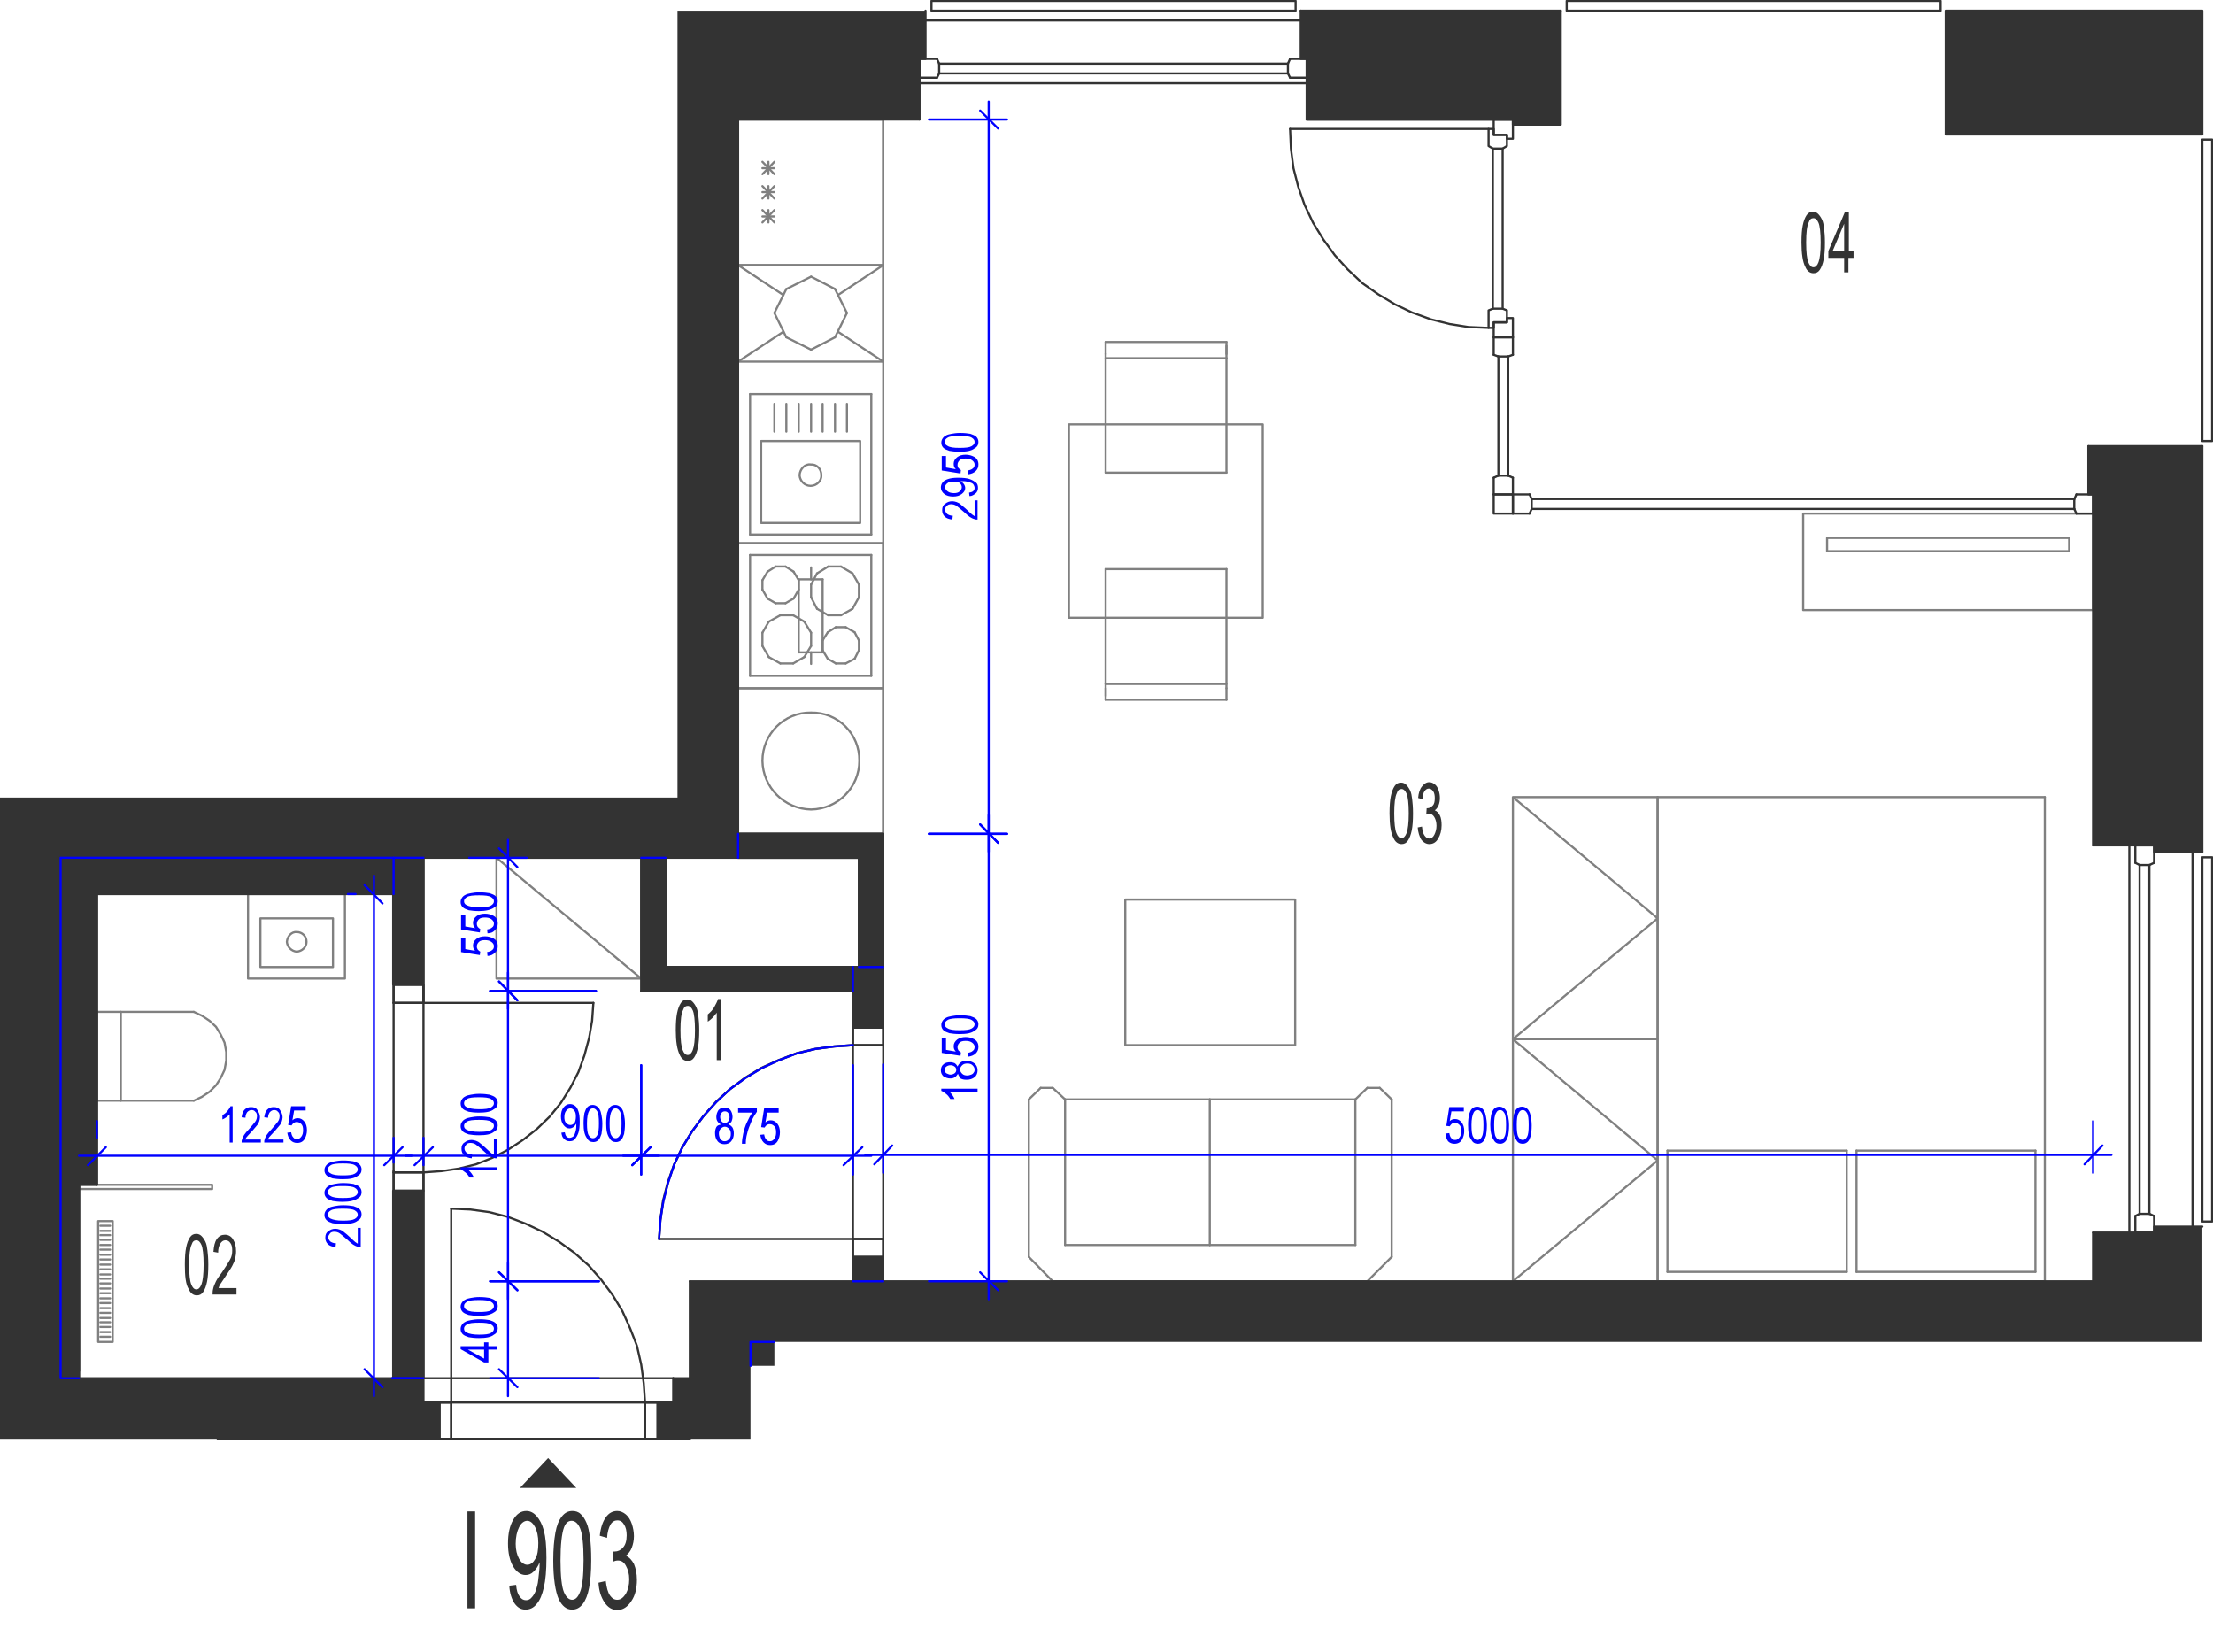 <?xml version="1.0" encoding="utf-8"?>
<!-- Generator: Adobe Illustrator 28.2.0, SVG Export Plug-In . SVG Version: 6.00 Build 0)  -->
<svg version="1.1" xmlns="http://www.w3.org/2000/svg" xmlns:xlink="http://www.w3.org/1999/xlink" x="0px" y="0px"
	 viewBox="0 0 518.4 386.9" style="enable-background:new 0 0 518.4 386.9;" xml:space="preserve">
<style type="text/css">
	.st0{fill:none;stroke:#808080;stroke-width:0.5;stroke-linecap:round;stroke-linejoin:round;stroke-miterlimit:10;}
	.st1{fill:none;stroke:#333333;stroke-width:0.5;stroke-linecap:round;stroke-linejoin:round;stroke-miterlimit:10;}
	.st2{fill-rule:evenodd;clip-rule:evenodd;fill:#333333;}
	.st3{fill:#333333;}
	.st4{fill:none;stroke:#0000FF;stroke-width:0.5;stroke-linecap:round;stroke-linejoin:round;stroke-miterlimit:10;}
	.st5{fill:#0000FF;}
</style>
<g id="vybaveni">
	<line class="st0" x1="155.9" y1="200.9" x2="150.2" y2="200.9"/>
	<polyline class="st0" points="175.8,319.9 175.8,314.3 181.4,314.3 	"/>
	<line class="st0" x1="206.9" y1="195.3" x2="206.9" y2="28"/>
	<line class="st0" x1="206.9" y1="62.1" x2="206.9" y2="28"/>
	<line class="st0" x1="172.9" y1="28" x2="172.9" y2="62.1"/>
	<line class="st0" x1="181.4" y1="40.8" x2="178.6" y2="37.9"/>
	<line class="st0" x1="181.4" y1="37.9" x2="178.6" y2="40.8"/>
	<line class="st0" x1="180" y1="37.9" x2="180" y2="40.8"/>
	<line class="st0" x1="206.9" y1="28" x2="172.9" y2="28"/>
	<line class="st0" x1="181.4" y1="39.4" x2="178.6" y2="39.4"/>
	<line class="st0" x1="172.9" y1="62.1" x2="206.9" y2="62.1"/>
	<line class="st0" x1="181.4" y1="52.1" x2="178.6" y2="49.2"/>
	<line class="st0" x1="181.4" y1="49.2" x2="178.6" y2="52.1"/>
	<line class="st0" x1="180" y1="49.2" x2="180" y2="52.1"/>
	<line class="st0" x1="181.4" y1="46.5" x2="178.6" y2="43.6"/>
	<line class="st0" x1="181.4" y1="43.6" x2="178.6" y2="46.5"/>
	<line class="st0" x1="180" y1="43.6" x2="180" y2="46.5"/>
	<line class="st0" x1="181.4" y1="45" x2="178.6" y2="45"/>
	<line class="st0" x1="181.4" y1="50.7" x2="178.6" y2="50.7"/>
	<line class="st0" x1="180.1" y1="145.6" x2="182.8" y2="144.1"/>
	<line class="st0" x1="185.8" y1="144.1" x2="188.4" y2="145.6"/>
	<line class="st0" x1="175.7" y1="158.3" x2="175.7" y2="130"/>
	<line class="st0" x1="204.1" y1="130" x2="204.1" y2="158.3"/>
	<line class="st0" x1="184" y1="132.7" x2="181.7" y2="132.7"/>
	<line class="st0" x1="181.7" y1="141.3" x2="184" y2="141.3"/>
	<line class="st0" x1="182.8" y1="144.1" x2="185.8" y2="144.1"/>
	<line class="st0" x1="204.1" y1="130" x2="175.7" y2="130"/>
	<line class="st0" x1="187.1" y1="135.9" x2="185.9" y2="133.9"/>
	<line class="st0" x1="191.4" y1="134.3" x2="190" y2="136.9"/>
	<line class="st0" x1="201.2" y1="136.9" x2="199.7" y2="134.3"/>
	<line class="st0" x1="194" y1="132.7" x2="191.4" y2="134.3"/>
	<line class="st0" x1="199.7" y1="134.3" x2="197" y2="132.7"/>
	<line class="st0" x1="197" y1="132.7" x2="194" y2="132.7"/>
	<line class="st0" x1="185.9" y1="133.9" x2="184" y2="132.7"/>
	<line class="st0" x1="199.7" y1="142.6" x2="201.2" y2="139.9"/>
	<line class="st0" x1="201.2" y1="139.9" x2="201.2" y2="136.9"/>
	<line class="st0" x1="185.9" y1="140.2" x2="187.1" y2="138.1"/>
	<line class="st0" x1="190" y1="136.9" x2="190" y2="139.9"/>
	<line class="st0" x1="187.1" y1="138.1" x2="187.1" y2="135.9"/>
	<line class="st0" x1="191.4" y1="142.6" x2="194" y2="144.1"/>
	<line class="st0" x1="194" y1="144.1" x2="197" y2="144.1"/>
	<line class="st0" x1="197" y1="144.1" x2="199.7" y2="142.6"/>
	<line class="st0" x1="190" y1="139.9" x2="191.4" y2="142.6"/>
	<line class="st0" x1="184" y1="141.3" x2="185.9" y2="140.2"/>
	<line class="st0" x1="179.8" y1="133.9" x2="178.6" y2="135.9"/>
	<line class="st0" x1="181.7" y1="132.7" x2="179.8" y2="133.9"/>
	<line class="st0" x1="178.6" y1="138.1" x2="179.8" y2="140.2"/>
	<line class="st0" x1="178.6" y1="135.9" x2="178.6" y2="138.1"/>
	<line class="st0" x1="179.8" y1="140.2" x2="181.7" y2="141.3"/>
	<line class="st0" x1="185.8" y1="155.4" x2="182.8" y2="155.4"/>
	<line class="st0" x1="204.1" y1="158.3" x2="175.7" y2="158.3"/>
	<line class="st0" x1="188.4" y1="153.9" x2="190" y2="151.3"/>
	<line class="st0" x1="200.2" y1="154.3" x2="201.2" y2="152.3"/>
	<line class="st0" x1="192.7" y1="152.3" x2="193.9" y2="154.3"/>
	<line class="st0" x1="201.2" y1="150" x2="200.2" y2="148.1"/>
	<line class="st0" x1="201.2" y1="150" x2="201.2" y2="152.3"/>
	<line class="st0" x1="190" y1="148.2" x2="190" y2="151.3"/>
	<line class="st0" x1="193.9" y1="148.1" x2="192.7" y2="150"/>
	<line class="st0" x1="195.8" y1="146.9" x2="198.1" y2="146.9"/>
	<line class="st0" x1="198.1" y1="146.9" x2="200.2" y2="148.1"/>
	<line class="st0" x1="193.9" y1="148.1" x2="195.8" y2="146.9"/>
	<line class="st0" x1="190" y1="148.2" x2="188.4" y2="145.6"/>
	<line class="st0" x1="192.7" y1="152.3" x2="192.7" y2="150"/>
	<line class="st0" x1="198.1" y1="155.4" x2="195.8" y2="155.4"/>
	<line class="st0" x1="200.2" y1="154.3" x2="198.1" y2="155.4"/>
	<line class="st0" x1="195.8" y1="155.4" x2="193.9" y2="154.3"/>
	<line class="st0" x1="188.4" y1="153.9" x2="185.8" y2="155.4"/>
	<line class="st0" x1="178.6" y1="151.3" x2="180.1" y2="153.9"/>
	<line class="st0" x1="178.6" y1="151.3" x2="178.6" y2="148.2"/>
	<line class="st0" x1="180.1" y1="145.6" x2="178.6" y2="148.2"/>
	<line class="st0" x1="182.8" y1="155.4" x2="180.1" y2="153.9"/>
	<polyline class="st0" points="92.2,209.4 92.2,200.9 14.2,200.9 14.2,322.8 18.5,322.8 	"/>
	<line class="st0" x1="172.9" y1="195.3" x2="172.9" y2="200.9"/>
	<line class="st0" x1="99.2" y1="200.9" x2="92.2" y2="200.9"/>
	<line class="st0" x1="92.2" y1="322.8" x2="99.2" y2="322.8"/>
	<line class="st0" x1="206.9" y1="195.3" x2="172.9" y2="195.3"/>
	<line class="st0" x1="172.9" y1="161.2" x2="206.9" y2="161.2"/>
	<line class="st0" x1="206.9" y1="161.2" x2="206.9" y2="195.3"/>
	<line class="st0" x1="172.9" y1="195.3" x2="172.9" y2="161.2"/>
	<path class="st0" d="M178.6,178.2c0.1,6.2,5.1,11.3,11.4,11.4c6.3-0.1,11.3-5.2,11.3-11.4c0.1-6.3-5-11.4-11.3-11.3
		C183.7,166.8,178.6,171.9,178.6,178.2"/>
	<polyline class="st0" points="422.4,120.3 422.4,142.9 490.3,142.9 490.3,120.3 422.4,120.3 	"/>
	<polyline class="st0" points="428,126 428,129.1 484.7,129.1 484.7,126 428,126 	"/>
	<polyline class="st0" points="116.3,229.2 150.2,229.2 150.2,200.9 116.3,200.9 116.3,229.2 	"/>
	<line class="st0" x1="116.3" y1="200.9" x2="150.2" y2="229.2"/>
	<line class="st0" x1="195.6" y1="67.7" x2="190" y2="64.8"/>
	<line class="st0" x1="198.4" y1="73.3" x2="195.6" y2="67.7"/>
	<line class="st0" x1="195.6" y1="79" x2="198.4" y2="73.3"/>
	<line class="st0" x1="190" y1="81.9" x2="195.6" y2="79"/>
	<line class="st0" x1="184.2" y1="79" x2="190" y2="81.9"/>
	<line class="st0" x1="181.4" y1="73.3" x2="184.2" y2="79"/>
	<line class="st0" x1="184.2" y1="67.7" x2="181.4" y2="73.3"/>
	<line class="st0" x1="190" y1="64.8" x2="184.2" y2="67.7"/>
	<line class="st0" x1="196.3" y1="69.1" x2="206.9" y2="62.1"/>
	<line class="st0" x1="206.9" y1="84.7" x2="196.3" y2="77.7"/>
	<line class="st0" x1="172.9" y1="84.7" x2="183.5" y2="77.7"/>
	<line class="st0" x1="172.9" y1="62.1" x2="183.5" y2="69.1"/>
	<line class="st0" x1="206.9" y1="84.7" x2="172.9" y2="84.7"/>
	<line class="st0" x1="172.9" y1="62.1" x2="172.9" y2="84.7"/>
	<line class="st0" x1="206.9" y1="84.7" x2="206.9" y2="62.1"/>
	<line class="st0" x1="172.9" y1="62.1" x2="206.9" y2="62.1"/>
	<line class="st0" x1="175.7" y1="125.2" x2="204.1" y2="125.2"/>
	<line class="st0" x1="204.1" y1="125.2" x2="204.1" y2="92.3"/>
	<line class="st0" x1="204.1" y1="92.3" x2="175.7" y2="92.3"/>
	<line class="st0" x1="175.7" y1="92.3" x2="175.7" y2="125.2"/>
	<path class="st0" d="M187.3,111.3c0.1,1.4,1.2,2.5,2.6,2.5c1.4,0,2.6-1.2,2.5-2.5c0-1.5-1.1-2.6-2.5-2.5
		C188.6,108.6,187.4,109.8,187.3,111.3"/>
	<polyline class="st0" points="201.5,122.5 201.5,103.3 178.3,103.3 178.3,122.5 201.5,122.5 	"/>
	<line class="st0" x1="192.7" y1="101.1" x2="192.7" y2="94.6"/>
	<line class="st0" x1="190" y1="101.1" x2="190" y2="94.6"/>
	<line class="st0" x1="195.6" y1="101.1" x2="195.6" y2="94.6"/>
	<line class="st0" x1="198.4" y1="101.1" x2="198.4" y2="94.6"/>
	<line class="st0" x1="187.1" y1="101.1" x2="187.1" y2="94.6"/>
	<line class="st0" x1="184.2" y1="101.1" x2="184.2" y2="94.6"/>
	<line class="st0" x1="181.4" y1="101.1" x2="181.4" y2="94.6"/>
	<line class="st0" x1="287.3" y1="110.7" x2="287.3" y2="83.9"/>
	<line class="st0" x1="259" y1="82.9" x2="259" y2="110.7"/>
	<line class="st0" x1="287.3" y1="83.9" x2="259" y2="83.9"/>
	<line class="st0" x1="259" y1="80.1" x2="287.3" y2="80.1"/>
	<line class="st0" x1="259" y1="80.1" x2="259" y2="82.9"/>
	<line class="st0" x1="287.3" y1="83.9" x2="287.3" y2="81"/>
	<line class="st0" x1="287.3" y1="80.1" x2="287.3" y2="82.9"/>
	<line class="st0" x1="287.3" y1="110.7" x2="259" y2="110.7"/>
	<line class="st0" x1="259" y1="133.3" x2="259" y2="160.2"/>
	<line class="st0" x1="287.3" y1="161.2" x2="287.3" y2="133.3"/>
	<line class="st0" x1="259" y1="133.3" x2="287.3" y2="133.3"/>
	<line class="st0" x1="259" y1="160.2" x2="287.3" y2="160.2"/>
	<line class="st0" x1="287.3" y1="163.9" x2="259" y2="163.9"/>
	<line class="st0" x1="259" y1="163.9" x2="259" y2="161.2"/>
	<line class="st0" x1="259" y1="160.2" x2="259" y2="163"/>
	<line class="st0" x1="287.3" y1="163.9" x2="287.3" y2="161.2"/>
	<polyline class="st0" points="250.4,99.4 295.8,99.4 295.8,144.7 250.4,144.7 250.4,99.4 	"/>
	<line class="st0" x1="388.3" y1="186.7" x2="479" y2="186.7"/>
	<line class="st0" x1="479" y1="300.1" x2="388.3" y2="300.1"/>
	<line class="st0" x1="476.8" y1="297.9" x2="434.9" y2="297.9"/>
	<line class="st0" x1="476.8" y1="269.5" x2="434.9" y2="269.5"/>
	<line class="st0" x1="479" y1="186.7" x2="479" y2="300.1"/>
	<line class="st0" x1="476.8" y1="269.5" x2="476.8" y2="297.9"/>
	<line class="st0" x1="388.3" y1="300.1" x2="388.3" y2="186.7"/>
	<line class="st0" x1="434.9" y1="297.9" x2="434.9" y2="269.5"/>
	<line class="st0" x1="432.6" y1="297.9" x2="432.6" y2="269.5"/>
	<line class="st0" x1="432.6" y1="269.5" x2="390.6" y2="269.5"/>
	<line class="st0" x1="432.6" y1="297.9" x2="390.6" y2="297.9"/>
	<line class="st0" x1="390.6" y1="269.5" x2="390.6" y2="297.9"/>
	<polyline class="st0" points="354.4,243.4 354.4,300.1 388.3,300.1 388.3,243.4 354.4,243.4 388.3,271.8 354.4,300.1 	"/>
	<line class="st0" x1="317.5" y1="257.5" x2="283.4" y2="257.5"/>
	<line class="st0" x1="317.5" y1="300.1" x2="283.4" y2="300.1"/>
	<line class="st0" x1="317.5" y1="291.6" x2="283.4" y2="291.6"/>
	<line class="st0" x1="320.3" y1="300.1" x2="326" y2="294.4"/>
	<line class="st0" x1="317.5" y1="257.5" x2="317.5" y2="291.6"/>
	<line class="st0" x1="326" y1="294.4" x2="326" y2="257.5"/>
	<line class="st0" x1="326" y1="257.5" x2="323.2" y2="254.8"/>
	<line class="st0" x1="320.3" y1="254.8" x2="317.5" y2="257.5"/>
	<line class="st0" x1="320.3" y1="254.8" x2="323.2" y2="254.8"/>
	<line class="st0" x1="317.5" y1="300.1" x2="320.3" y2="300.1"/>
	<line class="st0" x1="283.4" y1="291.6" x2="283.4" y2="257.5"/>
	<line class="st0" x1="249.5" y1="257.5" x2="283.4" y2="257.5"/>
	<line class="st0" x1="249.5" y1="300.1" x2="283.4" y2="300.1"/>
	<line class="st0" x1="249.5" y1="291.6" x2="283.4" y2="291.6"/>
	<line class="st0" x1="246.6" y1="300.1" x2="241" y2="294.4"/>
	<line class="st0" x1="249.5" y1="257.5" x2="249.5" y2="291.6"/>
	<line class="st0" x1="241" y1="294.4" x2="241" y2="257.5"/>
	<line class="st0" x1="241" y1="257.5" x2="243.8" y2="254.8"/>
	<line class="st0" x1="246.6" y1="254.8" x2="249.5" y2="257.5"/>
	<line class="st0" x1="246.6" y1="254.8" x2="243.8" y2="254.8"/>
	<line class="st0" x1="249.5" y1="300.1" x2="246.6" y2="300.1"/>
	<polyline class="st0" points="303.4,210.7 303.4,244.8 263.6,244.8 263.6,210.7 303.4,210.7 	"/>
	<polyline class="st0" points="354.4,186.7 354.4,243.4 388.3,243.4 388.3,186.7 354.4,186.7 388.3,215.1 354.4,243.4 	"/>
	<line class="st0" x1="172.9" y1="161.2" x2="172.9" y2="127.2"/>
	<line class="st0" x1="206.9" y1="127.2" x2="206.9" y2="161.2"/>
	<line class="st0" x1="190" y1="132.9" x2="190" y2="135.7"/>
	<line class="st0" x1="172.9" y1="127.2" x2="206.9" y2="127.2"/>
	<line class="st0" x1="206.9" y1="161.2" x2="172.9" y2="161.2"/>
	<line class="st0" x1="187.1" y1="152.8" x2="192.7" y2="152.8"/>
	<line class="st0" x1="192.7" y1="135.7" x2="187.1" y2="135.7"/>
	<line class="st0" x1="192.7" y1="152.8" x2="192.7" y2="135.7"/>
	<line class="st0" x1="190" y1="155.5" x2="190" y2="152.8"/>
	<line class="st0" x1="187.1" y1="135.7" x2="187.1" y2="152.8"/>
	<polyline class="st0" points="199.8,244.8 195.4,245.1 190.9,245.7 186.7,246.7 182.5,248.3 178.4,250.2 174.6,252.5 171,255.1 
		167.8,258.1 164.8,261.4 162.1,265 159.8,268.8 157.9,272.8 156.5,277 155.4,281.3 154.7,285.7 154.4,290.2 	"/>
	<line class="st0" x1="201.2" y1="226.5" x2="206.9" y2="226.5"/>
	<line class="st0" x1="199.8" y1="232.1" x2="199.8" y2="226.5"/>
	<line class="st0" x1="206.9" y1="300.1" x2="199.8" y2="300.1"/>
	<line class="st0" x1="22.7" y1="257.8" x2="22.7" y2="237"/>
	<line class="st0" x1="22.7" y1="237" x2="45.4" y2="237"/>
	<polyline class="st0" points="45.4,237 47.3,237.9 49.1,239.1 50.6,240.5 51.7,242.3 52.6,244.2 53,246.4 53,248.4 52.6,250.6 
		51.7,252.5 50.6,254.2 49.1,255.7 47.3,256.9 45.4,257.8 	"/>
	<line class="st0" x1="45.4" y1="257.8" x2="22.7" y2="257.8"/>
	<line class="st0" x1="28.3" y1="237" x2="28.3" y2="257.8"/>
	<polyline class="st0" points="80.8,229.2 58.1,229.2 58.1,209.4 80.8,209.4 80.8,229.2 	"/>
	<polyline class="st0" points="78,226.5 61,226.5 61,215.1 78,215.1 78,226.5 	"/>
	<path class="st0" d="M67.2,220.6c0.1,1.2,1.1,2.2,2.3,2.3c1.3-0.1,2.3-1.1,2.3-2.3c0-1.3-1-2.3-2.3-2.3
		C68.3,218.2,67.3,219.3,67.2,220.6"/>
	<polyline class="st0" points="26.4,286 23,286 23,314.3 26.4,314.3 26.4,286 	"/>
	<polyline class="st0" points="18.5,277.5 49.7,277.5 49.7,278.5 18.5,278.5 18.5,277.5 	"/>
	<line class="st0" x1="25.8" y1="313.1" x2="23.5" y2="313.1"/>
	<line class="st0" x1="25.8" y1="312" x2="23.5" y2="312"/>
	<line class="st0" x1="25.8" y1="310.8" x2="23.5" y2="310.8"/>
	<line class="st0" x1="25.8" y1="309.7" x2="23.5" y2="309.7"/>
	<line class="st0" x1="25.8" y1="308.7" x2="23.5" y2="308.7"/>
	<line class="st0" x1="25.8" y1="307.5" x2="23.5" y2="307.5"/>
	<line class="st0" x1="25.8" y1="306.4" x2="23.5" y2="306.4"/>
	<line class="st0" x1="25.8" y1="305.2" x2="23.5" y2="305.2"/>
	<line class="st0" x1="25.8" y1="304.1" x2="23.5" y2="304.1"/>
	<line class="st0" x1="25.8" y1="302.9" x2="23.5" y2="302.9"/>
	<line class="st0" x1="25.8" y1="301.8" x2="23.5" y2="301.8"/>
	<line class="st0" x1="25.8" y1="300.6" x2="23.5" y2="300.6"/>
	<line class="st0" x1="25.8" y1="299.5" x2="23.5" y2="299.5"/>
	<line class="st0" x1="25.8" y1="298.5" x2="23.5" y2="298.5"/>
	<line class="st0" x1="25.8" y1="297.3" x2="23.5" y2="297.3"/>
	<line class="st0" x1="25.8" y1="296.2" x2="23.5" y2="296.2"/>
	<line class="st0" x1="25.8" y1="295" x2="23.5" y2="295"/>
	<line class="st0" x1="25.8" y1="293.9" x2="23.5" y2="293.9"/>
	<line class="st0" x1="25.8" y1="292.7" x2="23.5" y2="292.7"/>
	<line class="st0" x1="25.8" y1="291.6" x2="23.5" y2="291.6"/>
	<line class="st0" x1="25.8" y1="290.4" x2="23.5" y2="290.4"/>
	<line class="st0" x1="25.8" y1="289.3" x2="23.5" y2="289.3"/>
	<line class="st0" x1="25.8" y1="288.3" x2="23.5" y2="288.3"/>
	<line class="st0" x1="25.8" y1="287.1" x2="23.5" y2="287.1"/>
</g>
<g id="vykres">
	<line class="st1" x1="151.1" y1="337" x2="161.6" y2="337"/>
	<line class="st1" x1="201.2" y1="200.9" x2="155.9" y2="200.9"/>
	<line class="st1" x1="18.5" y1="322.8" x2="93.6" y2="322.8"/>
	<line class="st1" x1="51" y1="337" x2="105.7" y2="337"/>
	<line class="st1" x1="172.9" y1="195.3" x2="172.9" y2="28"/>
	<line class="st1" x1="161.6" y1="300.1" x2="490.3" y2="300.1"/>
	<line class="st1" x1="161.6" y1="300.1" x2="161.6" y2="322.8"/>
	<line class="st1" x1="157.7" y1="322.8" x2="161.6" y2="322.8"/>
	<line class="st1" x1="490.3" y1="115.8" x2="490.3" y2="198"/>
	<line class="st1" x1="504.6" y1="115.8" x2="504.6" y2="198"/>
	<line class="st1" x1="515.9" y1="104.5" x2="515.9" y2="199.5"/>
	<line class="st1" x1="215.4" y1="28" x2="215.4" y2="13.8"/>
	<line class="st1" x1="306.1" y1="19.5" x2="215.4" y2="19.5"/>
	<line class="st1" x1="172.9" y1="28" x2="215.4" y2="28"/>
	<line class="st1" x1="504.6" y1="13.8" x2="504.6" y2="28"/>
	<line class="st1" x1="459.2" y1="28" x2="504.6" y2="28"/>
	<line class="st1" x1="459.2" y1="13.8" x2="504.6" y2="13.8"/>
	<line class="st1" x1="459.2" y1="13.8" x2="459.2" y2="28"/>
	<line class="st1" x1="489.2" y1="104.5" x2="515.9" y2="104.5"/>
	<line class="st1" x1="490.3" y1="288.7" x2="490.3" y2="300.1"/>
	<line class="st1" x1="490.3" y1="288.7" x2="504.6" y2="288.7"/>
	<line class="st1" x1="490.3" y1="198" x2="504.6" y2="198"/>
	<line class="st1" x1="498.8" y1="198" x2="498.8" y2="288.7"/>
	<line class="st1" x1="513.6" y1="199.5" x2="513.6" y2="287.3"/>
	<line class="st1" x1="306.1" y1="13.8" x2="306.1" y2="28"/>
	<line class="st1" x1="504.6" y1="115.8" x2="490.3" y2="115.8"/>
	<line class="st1" x1="304.7" y1="2.5" x2="365.6" y2="2.5"/>
	<polyline class="st1" points="306.1,13.8 306.1,28 354.4,28 354.4,29.2 365.6,29.2 365.6,2.5 	"/>
	<line class="st1" x1="306.1" y1="13.8" x2="354.4" y2="13.8"/>
	<line class="st1" x1="354.4" y1="13.8" x2="354.4" y2="28"/>
	<rect x="306.1" y="13.8" class="st1" width="48.2" height="14.2"/>
	<line class="st1" x1="500.2" y1="284.8" x2="500.2" y2="288.7"/>
	<line class="st1" x1="500.2" y1="288.7" x2="504.6" y2="288.7"/>
	<line class="st1" x1="504.6" y1="288.7" x2="504.6" y2="284.8"/>
	<line class="st1" x1="504.6" y1="284.8" x2="503.5" y2="284.3"/>
	<line class="st1" x1="503.5" y1="284.3" x2="501.2" y2="284.3"/>
	<line class="st1" x1="501.2" y1="284.3" x2="500.2" y2="284.8"/>
	<line class="st1" x1="503.5" y1="284.3" x2="503.5" y2="202.6"/>
	<line class="st1" x1="501.2" y1="284.3" x2="501.2" y2="202.6"/>
	<line class="st1" x1="500.2" y1="202.1" x2="500.2" y2="198"/>
	<line class="st1" x1="500.2" y1="198" x2="504.6" y2="198"/>
	<line class="st1" x1="504.6" y1="198" x2="504.6" y2="202.1"/>
	<line class="st1" x1="504.6" y1="202.1" x2="503.5" y2="202.6"/>
	<line class="st1" x1="503.5" y1="202.6" x2="501.2" y2="202.6"/>
	<line class="st1" x1="501.2" y1="202.6" x2="500.2" y2="202.1"/>
	<line class="st1" x1="219.5" y1="13.8" x2="215.4" y2="13.8"/>
	<line class="st1" x1="215.4" y1="13.8" x2="215.4" y2="18.2"/>
	<line class="st1" x1="215.4" y1="18.2" x2="219.5" y2="18.2"/>
	<line class="st1" x1="219.5" y1="18.2" x2="220" y2="17.2"/>
	<line class="st1" x1="220" y1="17.2" x2="220" y2="14.9"/>
	<line class="st1" x1="220" y1="14.9" x2="219.5" y2="13.8"/>
	<line class="st1" x1="220" y1="17.2" x2="301.7" y2="17.2"/>
	<line class="st1" x1="220" y1="14.9" x2="301.7" y2="14.9"/>
	<line class="st1" x1="302.2" y1="13.8" x2="306.1" y2="13.8"/>
	<line class="st1" x1="306.1" y1="13.8" x2="306.1" y2="18.2"/>
	<line class="st1" x1="306.1" y1="18.2" x2="302.2" y2="18.2"/>
	<line class="st1" x1="302.2" y1="18.2" x2="301.7" y2="17.2"/>
	<line class="st1" x1="301.7" y1="17.2" x2="301.7" y2="14.9"/>
	<line class="st1" x1="301.7" y1="14.9" x2="302.2" y2="13.8"/>
	<polyline class="st1" points="489.2,104.5 489.2,115.8 490.3,115.8 	"/>
	<polyline class="st1" points="515.9,199.5 504.6,199.5 504.6,198 	"/>
	<polyline class="st1" points="515.9,287.3 504.6,287.3 504.6,288.7 	"/>
	<polyline class="st1" points="216.8,2.5 216.8,13.8 215.4,13.8 	"/>
	<polyline class="st1" points="304.7,2.5 304.7,13.8 306.1,13.8 	"/>
	<polyline class="st1" points="455.8,2.5 515.9,2.5 515.9,31.5 455.8,31.5 455.8,2.5 	"/>
	<line class="st1" x1="216.8" y1="4.8" x2="304.7" y2="4.8"/>
	<polyline class="st1" points="218.2,0.2 303.5,0.2 303.5,2.5 218.2,2.5 218.2,0.2 	"/>
	<polyline class="st1" points="367,0.2 454.6,0.2 454.6,2.5 367,2.5 367,0.2 	"/>
	<polyline class="st1" points="515.9,286.1 515.9,200.8 518.2,200.8 518.2,286.1 515.9,286.1 	"/>
	<polyline class="st1" points="515.9,103.3 515.9,32.7 518.2,32.7 518.2,103.3 515.9,103.3 	"/>
	<line class="st1" x1="99.2" y1="200.9" x2="150.2" y2="200.9"/>
	<line class="st1" x1="206.9" y1="195.3" x2="172.9" y2="195.3"/>
	<line class="st1" x1="206.9" y1="244.8" x2="206.9" y2="195.3"/>
	<line class="st1" x1="201.2" y1="226.5" x2="201.2" y2="200.9"/>
	<line class="st1" x1="92.2" y1="322.8" x2="92.2" y2="274.2"/>
	<line class="st1" x1="99.2" y1="328.5" x2="99.2" y2="274.6"/>
	<line class="st1" x1="99.2" y1="234.9" x2="139" y2="234.9"/>
	<polyline class="st1" points="99.2,274.6 103.4,274.3 107.5,273.7 111.5,272.7 115.3,271.2 119,269.3 122.5,267 125.8,264.4 
		128.8,261.5 131.4,258.3 133.6,254.8 135.5,251.1 136.9,247.2 138,243.1 138.7,239.1 139,234.9 	"/>
	<line class="st1" x1="99.2" y1="234.9" x2="99.2" y2="200.9"/>
	<line class="st1" x1="99.2" y1="234.9" x2="92.2" y2="234.9"/>
	<line class="st1" x1="99.2" y1="274.6" x2="92.2" y2="274.6"/>
	<line class="st1" x1="92.2" y1="234.9" x2="92.2" y2="209.4"/>
	<line class="st1" x1="92.2" y1="234.9" x2="92.2" y2="274.6"/>
	<line class="st1" x1="99.2" y1="234.9" x2="99.2" y2="274.6"/>
	<polyline class="st1" points="92.2,274.6 92.2,278.9 99.2,278.9 99.2,274.6 92.2,274.6 	"/>
	<polyline class="st1" points="92.2,230.7 92.2,234.9 99.2,234.9 99.2,230.7 92.2,230.7 	"/>
	<line class="st1" x1="157.7" y1="322.8" x2="157.7" y2="328.5"/>
	<line class="st1" x1="157.7" y1="328.5" x2="151.1" y2="328.5"/>
	<line class="st1" x1="151.1" y1="328.5" x2="151.1" y2="337"/>
	<polyline class="st1" points="151.1,328.5 151.1,337 154,337 154,328.5 151.1,328.5 	"/>
	<line class="st1" x1="105.7" y1="328.5" x2="105.7" y2="337"/>
	<line class="st1" x1="105.7" y1="328.5" x2="99.2" y2="328.5"/>
	<polyline class="st1" points="103,328.5 103,337 105.7,337 105.7,328.5 103,328.5 	"/>
	<line class="st1" x1="105.7" y1="328.5" x2="105.7" y2="283.1"/>
	<polyline class="st1" points="151.1,328.5 150.8,324 150.2,319.6 149.2,315.2 147.6,311.1 145.8,307.1 143.5,303.3 140.8,299.7 
		137.9,296.4 134.5,293.4 130.9,290.8 127.1,288.5 123.1,286.6 118.9,285 114.6,283.9 110.2,283.3 105.7,283.1 	"/>
	<line class="st1" x1="151.1" y1="328.5" x2="105.7" y2="328.5"/>
	<line class="st1" x1="151.1" y1="337" x2="105.7" y2="337"/>
	<line class="st1" x1="157.7" y1="322.8" x2="99.2" y2="322.8"/>
	<line class="st1" x1="18.5" y1="321.1" x2="18.5" y2="277.5"/>
	<line class="st1" x1="22.7" y1="209.4" x2="92.2" y2="209.4"/>
	<line class="st1" x1="92.2" y1="209.4" x2="22.7" y2="209.4"/>
	<line class="st1" x1="22.7" y1="209.4" x2="22.7" y2="277.5"/>
	<line class="st1" x1="201.2" y1="200.9" x2="172.9" y2="200.9"/>
	<path class="st1" d="M93.6,322.8h5.6v-43.9h-7.1v43.9H93.6z M99.2,200.9h-7.1v4.2v4.3v21.2h7.1v4.2v-5.6V200.9"/>
	<polyline class="st1" points="353,34.2 353,31.6 349.9,31.6 349.9,30.2 348.7,30.2 348.7,34.2 349.7,34.8 352,34.8 353,34.2 	"/>
	<polyline class="st1" points="349.9,28 349.9,31.6 353,31.6 353,32.5 354.4,32.5 354.4,28 349.9,28 	"/>
	<polyline class="st1" points="353,72.7 353,75.5 349.9,75.5 349.9,76.8 348.7,76.8 348.7,72.7 349.7,72.3 352,72.3 353,72.7 	"/>
	<polyline class="st1" points="349.9,79 349.9,75.5 353,75.5 353,74.5 354.4,74.5 354.4,79 349.9,79 	"/>
	<line class="st1" x1="349.7" y1="34.8" x2="349.7" y2="72.3"/>
	<line class="st1" x1="352" y1="34.8" x2="352" y2="72.3"/>
	<line class="st1" x1="348.7" y1="30.2" x2="302.2" y2="30.2"/>
	<polyline class="st1" points="302.2,30.2 302.4,34.8 303,39.4 304.1,43.7 305.6,48 307.6,52.2 310,56.1 312.7,59.8 315.7,63.1 
		319.1,66.3 322.8,68.9 326.8,71.3 330.8,73.2 335.2,74.8 339.6,75.9 344,76.6 348.7,76.8 	"/>
	<line class="st1" x1="349.9" y1="83.1" x2="349.9" y2="79"/>
	<line class="st1" x1="349.9" y1="79" x2="354.4" y2="79"/>
	<line class="st1" x1="354.4" y1="79" x2="354.4" y2="83.1"/>
	<line class="st1" x1="354.4" y1="83.1" x2="353.3" y2="83.5"/>
	<line class="st1" x1="353.3" y1="83.5" x2="351" y2="83.5"/>
	<line class="st1" x1="351" y1="83.5" x2="349.9" y2="83.1"/>
	<line class="st1" x1="353.3" y1="83.5" x2="353.3" y2="111.4"/>
	<line class="st1" x1="351" y1="83.5" x2="351" y2="111.4"/>
	<line class="st1" x1="349.9" y1="111.9" x2="349.9" y2="115.8"/>
	<line class="st1" x1="349.9" y1="115.8" x2="354.4" y2="115.8"/>
	<line class="st1" x1="354.4" y1="115.8" x2="354.4" y2="111.9"/>
	<line class="st1" x1="354.4" y1="111.9" x2="353.3" y2="111.4"/>
	<line class="st1" x1="353.3" y1="111.4" x2="351" y2="111.4"/>
	<line class="st1" x1="351" y1="111.4" x2="349.9" y2="111.9"/>
	<line class="st1" x1="486.4" y1="115.8" x2="490.3" y2="115.8"/>
	<line class="st1" x1="490.3" y1="115.8" x2="490.3" y2="120.3"/>
	<line class="st1" x1="490.3" y1="120.3" x2="486.4" y2="120.3"/>
	<line class="st1" x1="486.4" y1="120.3" x2="485.9" y2="119.2"/>
	<line class="st1" x1="485.9" y1="119.2" x2="485.9" y2="116.9"/>
	<line class="st1" x1="485.9" y1="116.9" x2="486.4" y2="115.8"/>
	<line class="st1" x1="485.9" y1="119.2" x2="358.8" y2="119.2"/>
	<line class="st1" x1="485.9" y1="116.9" x2="358.8" y2="116.9"/>
	<line class="st1" x1="358.3" y1="115.8" x2="354.4" y2="115.8"/>
	<line class="st1" x1="354.4" y1="115.8" x2="354.4" y2="120.3"/>
	<line class="st1" x1="354.4" y1="120.3" x2="358.3" y2="120.3"/>
	<line class="st1" x1="358.3" y1="120.3" x2="358.8" y2="119.2"/>
	<line class="st1" x1="358.8" y1="119.2" x2="358.8" y2="116.9"/>
	<line class="st1" x1="358.8" y1="116.9" x2="358.3" y2="115.8"/>
	<polyline class="st1" points="349.9,115.8 354.4,115.8 354.4,120.3 349.9,120.3 349.9,115.8 	"/>
	<line class="st1" x1="150.2" y1="232.1" x2="150.2" y2="200.9"/>
	<line class="st1" x1="155.9" y1="226.5" x2="155.9" y2="200.9"/>
	<line class="st1" x1="155.9" y1="226.5" x2="201.2" y2="226.5"/>
	<line class="st1" x1="150.2" y1="232.1" x2="199.8" y2="232.1"/>
	<line class="st1" x1="199.8" y1="290.2" x2="154.4" y2="290.2"/>
	<line class="st1" x1="199.8" y1="244.8" x2="206.9" y2="244.8"/>
	<line class="st1" x1="199.8" y1="290.2" x2="206.9" y2="290.2"/>
	<line class="st1" x1="206.9" y1="244.8" x2="206.9" y2="290.2"/>
	<line class="st1" x1="199.8" y1="244.8" x2="199.8" y2="290.2"/>
	<polyline class="st1" points="206.9,290.2 206.9,294.4 199.8,294.4 199.8,290.2 206.9,290.2 	"/>
	<polyline class="st1" points="206.9,240.6 206.9,244.8 199.8,244.8 199.8,240.6 206.9,240.6 	"/>
	<path class="st1" d="M92.2,200.9h-78v121.9h4.3v-42.6v-2.8h4.2v-35.3v-32.8h19.9h49.6V200.9z M206.9,226.5v-31.2h-34v5.6h28.3v25.6
		H206.9 M199.8,226.5h-43.9v-25.6h-5.6v31.2h49.6V226.5"/>
	<line class="st1" x1="199.8" y1="232.1" x2="199.8" y2="244.8"/>
	<line class="st1" x1="199.8" y1="290.2" x2="199.8" y2="300.1"/>
	<line class="st1" x1="206.9" y1="290.2" x2="206.9" y2="300.1"/>
	<rect x="199.8" y="294.4" class="st1" width="7.1" height="5.8"/>
	<rect x="199.8" y="226.5" class="st1" width="7.1" height="14.2"/>
	<line class="st1" x1="18.5" y1="322.8" x2="18.5" y2="277.5"/>
	<line class="st1" x1="18.5" y1="277.5" x2="22.7" y2="277.5"/>
	<polyline class="st1" points="199.8,244.8 195.4,245.1 190.9,245.7 186.6,246.7 182.4,248.3 178.4,250.1 174.6,252.4 171,255.1 
		167.8,258 164.8,261.4 162.1,265 159.8,268.8 157.9,272.8 156.4,277 155.3,281.3 154.7,285.7 154.4,290.2 	"/>
</g>
<g id="vyplne">
	<g>
		<polygon class="st2" points="306.1,28 354.4,28 354.4,29.2 365.6,29.2 365.6,20.9 365.6,2.5 304.7,2.5 304.7,13.8 306.1,13.8 		
			"/>
		<path class="st2" d="M199.8,232.1v8.5h7.1v-14.2v-31.2h-34V28h42.5V13.8h1.4V2.5h-58.1V28v158.8H0V337h36.8l0,0h5.8l0,0H51l0,0h52
			v-8.5h-3.7v-5.6v-43.9h-7.1v43.9H18.5v-42.6v-2.8h4.2v-35.3v-32.8h19.9h49.6v21.2h7.1v-1.4v-28.3h51v31.2H199.8z M172.9,200.9
			h28.3v25.6h-1.4h-43.9v-25.6H172.9z"/>
		<polygon class="st2" points="504.6,288.7 490.3,288.7 490.3,300.1 206.9,300.1 206.9,294.4 199.8,294.4 199.8,300.1 161.6,300.1 
			161.6,322.8 157.7,322.8 157.7,328.5 154,328.5 154,337 161.6,337 175.8,337 175.8,319.9 181.4,319.9 181.4,314.3 490.3,314.3 
			515.9,314.3 515.9,287.3 504.6,287.3 		"/>
		<polygon class="st2" points="489.2,104.5 489.2,115.8 490.3,115.8 490.3,198 504.6,198 504.6,199.5 515.9,199.5 515.9,104.5 
			497.5,104.5 		"/>
		<polygon class="st2" points="497.5,2.5 455.8,2.5 455.8,20.9 455.8,31.5 497.5,31.5 515.9,31.5 515.9,20.9 515.9,2.5 		"/>
		<polygon class="st2" points="121.8,348.5 135,348.5 128.4,341.5 		"/>
	</g>
</g>
<g id="popisky_bytu">
	<g>
		<path class="st3" d="M158.3,241.3c0-1.7,0.1-3,0.3-4c0.2-1,0.5-1.8,0.9-2.4c0.4-0.6,0.9-0.8,1.5-0.8c0.5,0,0.9,0.2,1.2,0.5
			c0.3,0.3,0.6,0.7,0.9,1.3s0.4,1.3,0.5,2.1c0.1,0.8,0.2,1.9,0.2,3.3c0,1.7-0.1,3-0.3,4c-0.2,1-0.5,1.8-0.9,2.4
			c-0.4,0.6-0.9,0.8-1.5,0.8c-0.8,0-1.5-0.5-1.9-1.5C158.6,245.8,158.3,243.9,158.3,241.3z M159.4,241.3c0,2.3,0.2,3.9,0.5,4.6
			c0.3,0.8,0.7,1.2,1.2,1.2c0.5,0,0.9-0.4,1.2-1.2c0.3-0.8,0.5-2.3,0.5-4.6c0-2.3-0.2-3.9-0.5-4.6s-0.7-1.1-1.2-1.1
			c-0.5,0-0.9,0.3-1.1,1C159.6,237.3,159.4,238.9,159.4,241.3z"/>
		<path class="st3" d="M168.9,248.3h-1v-11.1c-0.3,0.4-0.6,0.8-1,1.2s-0.8,0.7-1.1,0.9v-1.7c0.6-0.5,1.1-1,1.5-1.7
			c0.4-0.7,0.7-1.3,0.9-1.9h0.7V248.3z"/>
	</g>
	<g>
		<path class="st3" d="M43.3,296.2c0-1.7,0.1-3,0.3-4c0.2-1,0.5-1.8,0.9-2.4c0.4-0.6,0.9-0.8,1.5-0.8c0.5,0,0.9,0.2,1.2,0.5
			c0.3,0.3,0.6,0.7,0.9,1.3s0.4,1.3,0.5,2.1c0.1,0.8,0.2,1.9,0.2,3.3c0,1.7-0.1,3-0.3,4c-0.2,1-0.5,1.8-0.9,2.4
			c-0.4,0.6-0.9,0.8-1.5,0.8c-0.8,0-1.5-0.5-1.9-1.5C43.5,300.8,43.3,298.9,43.3,296.2z M44.3,296.2c0,2.3,0.2,3.9,0.5,4.6
			c0.3,0.8,0.7,1.2,1.2,1.2c0.5,0,0.9-0.4,1.2-1.2c0.3-0.8,0.5-2.3,0.5-4.6c0-2.3-0.2-3.9-0.5-4.6s-0.7-1.1-1.2-1.1
			c-0.5,0-0.9,0.3-1.1,1C44.5,292.3,44.3,293.9,44.3,296.2z"/>
		<path class="st3" d="M55.4,301.5v1.7h-5.6c0-0.4,0-0.8,0.1-1.2c0.1-0.6,0.4-1.3,0.7-1.9c0.3-0.6,0.8-1.3,1.4-2.1
			c0.9-1.3,1.5-2.3,1.9-3s0.5-1.4,0.5-2.1c0-0.7-0.1-1.3-0.4-1.7c-0.3-0.5-0.7-0.7-1.2-0.7c-0.5,0-0.9,0.3-1.2,0.8
			c-0.3,0.5-0.5,1.2-0.5,2.1l-1.1-0.2c0.1-1.3,0.3-2.3,0.8-3c0.5-0.7,1.1-1,1.9-1c0.8,0,1.5,0.4,1.9,1.1c0.5,0.8,0.7,1.7,0.7,2.8
			c0,0.6-0.1,1.1-0.2,1.7c-0.1,0.5-0.4,1.1-0.7,1.7s-0.9,1.4-1.6,2.5c-0.6,0.9-1,1.5-1.2,1.8s-0.3,0.6-0.4,0.9H55.4z"/>
	</g>
	<g>
		<path class="st3" d="M325.5,190.5c0-1.7,0.1-3,0.3-4c0.2-1,0.5-1.8,0.9-2.4c0.4-0.6,0.9-0.8,1.5-0.8c0.5,0,0.9,0.2,1.2,0.5
			c0.3,0.3,0.6,0.7,0.9,1.3s0.4,1.3,0.5,2.1c0.1,0.8,0.2,1.9,0.2,3.3c0,1.7-0.1,3-0.3,4c-0.2,1-0.5,1.8-0.9,2.4
			c-0.4,0.6-0.9,0.8-1.5,0.8c-0.8,0-1.5-0.5-1.9-1.5C325.8,195.1,325.5,193.2,325.5,190.5z M326.6,190.5c0,2.3,0.2,3.9,0.5,4.6
			c0.3,0.8,0.7,1.2,1.2,1.2c0.5,0,0.9-0.4,1.2-1.2c0.3-0.8,0.5-2.3,0.5-4.6c0-2.3-0.2-3.9-0.5-4.6s-0.7-1.1-1.2-1.1
			c-0.5,0-0.9,0.3-1.1,1C326.8,186.6,326.6,188.2,326.6,190.5z"/>
		<path class="st3" d="M332.1,193.8l1-0.2c0.1,1,0.3,1.7,0.6,2.1s0.6,0.7,1.1,0.7c0.5,0,0.9-0.3,1.2-0.9c0.3-0.6,0.5-1.3,0.5-2.1
			c0-0.8-0.2-1.5-0.5-2s-0.7-0.8-1.2-0.8c-0.2,0-0.4,0.1-0.7,0.2l0.1-1.5c0.1,0,0.1,0,0.2,0c0.4,0,0.8-0.2,1.2-0.6
			c0.4-0.4,0.5-1,0.5-1.8c0-0.6-0.1-1.2-0.4-1.6c-0.3-0.4-0.6-0.6-1-0.6c-0.4,0-0.7,0.2-1,0.6c-0.3,0.4-0.4,1.1-0.5,1.9l-1-0.3
			c0.1-1.2,0.4-2.1,0.9-2.7s1-1,1.7-1c0.5,0,0.9,0.2,1.3,0.5c0.4,0.3,0.7,0.8,0.9,1.4c0.2,0.6,0.3,1.2,0.3,1.8
			c0,0.6-0.1,1.2-0.3,1.7c-0.2,0.5-0.5,0.9-0.9,1.2c0.5,0.2,0.9,0.6,1.2,1.2c0.3,0.6,0.4,1.4,0.4,2.3c0,1.2-0.3,2.3-0.8,3.1
			c-0.5,0.9-1.2,1.3-2.1,1.3c-0.7,0-1.4-0.4-1.9-1.1C332.5,195.9,332.2,195,332.1,193.8z"/>
	</g>
	<g>
		<path class="st3" d="M422,56.8c0-1.7,0.1-3,0.3-4c0.2-1,0.5-1.8,0.9-2.4c0.4-0.6,0.9-0.8,1.5-0.8c0.5,0,0.9,0.2,1.2,0.5
			c0.3,0.3,0.6,0.7,0.9,1.3s0.4,1.3,0.5,2.1c0.1,0.8,0.2,1.9,0.2,3.3c0,1.7-0.1,3-0.3,4c-0.2,1-0.5,1.8-0.9,2.4s-0.9,0.8-1.5,0.8
			c-0.8,0-1.5-0.5-1.9-1.5C422.3,61.4,422,59.4,422,56.8z M423.1,56.8c0,2.3,0.2,3.9,0.5,4.6c0.3,0.8,0.7,1.2,1.2,1.2
			c0.5,0,0.9-0.4,1.2-1.2s0.5-2.3,0.5-4.6c0-2.3-0.2-3.9-0.5-4.6s-0.7-1.1-1.2-1.1c-0.5,0-0.9,0.3-1.1,1
			C423.3,52.9,423.1,54.4,423.1,56.8z"/>
		<path class="st3" d="M432,63.8v-3.4h-3.7v-1.6l3.9-9.2h0.9v9.2h1.1v1.6H433v3.4H432z M432,58.8v-6.4l-2.7,6.4H432z"/>
	</g>
	<g>
		<path class="st3" d="M109.5,376.7V354h1.8v22.7H109.5z"/>
		<path class="st3" d="M119.3,371.4l1.6-0.2c0.1,1.3,0.4,2.2,0.8,2.7c0.4,0.6,0.9,0.9,1.5,0.9c0.5,0,1-0.2,1.3-0.6
			c0.4-0.4,0.7-0.9,1-1.6c0.2-0.7,0.5-1.5,0.6-2.7s0.3-2.2,0.3-3.4c0-0.1,0-0.3,0-0.6c-0.3,0.9-0.8,1.6-1.4,2.2
			c-0.6,0.6-1.2,0.8-1.9,0.8c-1.1,0-2.1-0.7-2.9-2c-0.8-1.4-1.2-3.2-1.2-5.4c0-2.3,0.4-4.1,1.2-5.5c0.8-1.4,1.8-2.1,3.1-2.1
			c0.9,0,1.7,0.4,2.4,1.2c0.7,0.8,1.3,1.9,1.7,3.4s0.6,3.6,0.6,6.4c0,2.9-0.2,5.2-0.6,6.9c-0.4,1.7-0.9,3-1.7,3.9
			c-0.7,0.9-1.6,1.3-2.6,1.3c-1.1,0-1.9-0.5-2.6-1.5C119.9,374.6,119.4,373.2,119.3,371.4z M126.1,361.4c0-1.6-0.3-2.9-0.8-3.8
			c-0.5-0.9-1.1-1.4-1.8-1.4c-0.7,0-1.4,0.5-1.9,1.5s-0.8,2.3-0.8,3.9c0,1.4,0.3,2.6,0.8,3.5c0.5,0.9,1.2,1.4,1.9,1.4
			c0.8,0,1.4-0.5,1.9-1.4C125.9,364.3,126.1,363,126.1,361.4z"/>
		<path class="st3" d="M129.6,365.5c0-2.7,0.2-4.8,0.5-6.5s0.8-2.9,1.5-3.8c0.7-0.9,1.5-1.3,2.5-1.3c0.7,0,1.4,0.2,1.9,0.7
			c0.6,0.5,1,1.2,1.4,2.1c0.4,0.9,0.6,2,0.8,3.4c0.2,1.3,0.3,3.1,0.3,5.4c0,2.7-0.2,4.8-0.5,6.4c-0.3,1.6-0.8,2.9-1.5,3.8
			c-0.7,0.9-1.5,1.3-2.5,1.3c-1.3,0-2.3-0.8-3.1-2.4C130.1,372.8,129.6,369.7,129.6,365.5z M131.3,365.5c0,3.7,0.3,6.2,0.8,7.4
			c0.5,1.2,1.2,1.8,1.9,1.8c0.8,0,1.4-0.6,1.9-1.9c0.5-1.2,0.8-3.7,0.8-7.4c0-3.7-0.3-6.2-0.8-7.4c-0.5-1.2-1.2-1.8-2-1.8
			c-0.8,0-1.4,0.5-1.8,1.6C131.6,359.2,131.3,361.8,131.3,365.5z"/>
		<path class="st3" d="M140.2,370.7l1.7-0.4c0.2,1.6,0.5,2.7,1,3.4c0.5,0.7,1,1,1.7,1c0.8,0,1.4-0.5,2-1.4c0.5-0.9,0.8-2,0.8-3.4
			c0-1.3-0.3-2.3-0.8-3.2s-1.1-1.2-1.9-1.2c-0.3,0-0.7,0.1-1.2,0.3l0.2-2.4c0.1,0,0.2,0,0.3,0c0.7,0,1.4-0.3,1.9-0.9
			c0.6-0.6,0.9-1.6,0.9-2.9c0-1-0.2-1.9-0.6-2.5c-0.4-0.7-0.9-1-1.6-1c-0.6,0-1.2,0.3-1.6,1c-0.4,0.7-0.7,1.7-0.8,3.1l-1.7-0.5
			c0.2-1.9,0.7-3.3,1.4-4.3c0.7-1,1.6-1.5,2.7-1.5c0.7,0,1.4,0.3,2,0.8c0.6,0.5,1.1,1.3,1.4,2.2c0.3,0.9,0.5,1.9,0.5,2.9
			c0,1-0.2,1.9-0.5,2.7s-0.8,1.4-1.4,1.9c0.8,0.3,1.4,1,1.9,1.9c0.4,1,0.7,2.2,0.7,3.7c0,2-0.4,3.7-1.3,5c-0.9,1.4-2,2.1-3.3,2.1
			c-1.2,0-2.2-0.6-3-1.8S140.3,372.6,140.2,370.7z"/>
	</g>
</g>
<g id="koty">
	<line class="st4" x1="155.9" y1="200.9" x2="150.2" y2="200.9"/>
	<polyline class="st4" points="175.8,319.9 175.8,314.3 181.4,314.3 	"/>
	<polyline class="st4" points="92.2,209.4 92.2,200.9 14.2,200.9 14.2,322.8 18.5,322.8 	"/>
	<line class="st4" x1="172.9" y1="195.3" x2="172.9" y2="200.9"/>
	<line class="st4" x1="99.2" y1="200.9" x2="92.2" y2="200.9"/>
	<line class="st4" x1="92.2" y1="322.8" x2="99.2" y2="322.8"/>
	<line class="st4" x1="98.2" y1="322.8" x2="91.8" y2="322.8"/>
	<line class="st4" x1="81.5" y1="209.4" x2="83.3" y2="209.4"/>
	<line class="st4" x1="87.6" y1="327" x2="87.6" y2="205.1"/>
	<line class="st4" x1="85.4" y1="320.7" x2="89.6" y2="324.9"/>
	<line class="st4" x1="89.6" y1="211.6" x2="85.4" y2="207.3"/>
	<line class="st4" x1="22.7" y1="262.6" x2="22.7" y2="266.5"/>
	<line class="st4" x1="92.2" y1="272.3" x2="92.2" y2="266.5"/>
	<line class="st4" x1="18.5" y1="270.7" x2="96.4" y2="270.7"/>
	<line class="st4" x1="24.8" y1="268.7" x2="20.6" y2="272.9"/>
	<line class="st4" x1="90" y1="272.9" x2="94.3" y2="268.7"/>
	<line class="st4" x1="99.2" y1="272.9" x2="99.2" y2="266.5"/>
	<line class="st4" x1="150.2" y1="249.5" x2="150.2" y2="275.1"/>
	<line class="st4" x1="95" y1="270.7" x2="154.4" y2="270.7"/>
	<line class="st4" x1="101.4" y1="268.7" x2="97.1" y2="272.9"/>
	<line class="st4" x1="148.1" y1="272.9" x2="152.4" y2="268.7"/>
	<line class="st4" x1="109.9" y1="200.9" x2="123.4" y2="200.9"/>
	<line class="st4" x1="139.6" y1="232.1" x2="114.8" y2="232.1"/>
	<line class="st4" x1="119" y1="196.7" x2="119" y2="236.3"/>
	<line class="st4" x1="121.2" y1="203.1" x2="116.9" y2="198.7"/>
	<line class="st4" x1="116.9" y1="229.9" x2="121.2" y2="234.3"/>
	<line class="st4" x1="217.6" y1="300.1" x2="235.9" y2="300.1"/>
	<line class="st4" x1="217.6" y1="195.3" x2="235.9" y2="195.3"/>
	<line class="st4" x1="231.6" y1="304.3" x2="231.6" y2="190.9"/>
	<line class="st4" x1="229.6" y1="298" x2="233.8" y2="302.2"/>
	<line class="st4" x1="233.8" y1="197.4" x2="229.6" y2="193.1"/>
	<polyline class="st4" points="199.8,244.8 195.4,245.1 190.9,245.7 186.7,246.7 182.5,248.3 178.4,250.2 174.6,252.5 171,255.1 
		167.8,258.1 164.8,261.4 162.1,265 159.8,268.8 157.9,272.8 156.5,277 155.4,281.3 154.7,285.7 154.4,290.2 	"/>
	<line class="st4" x1="201.2" y1="226.5" x2="206.9" y2="226.5"/>
	<line class="st4" x1="199.8" y1="232.1" x2="199.8" y2="226.5"/>
	<line class="st4" x1="206.9" y1="300.1" x2="199.8" y2="300.1"/>
	<line class="st4" x1="150.2" y1="249.5" x2="150.2" y2="275.1"/>
	<line class="st4" x1="199.8" y1="249.5" x2="199.8" y2="275.1"/>
	<line class="st4" x1="146" y1="270.7" x2="204.1" y2="270.7"/>
	<line class="st4" x1="152.4" y1="268.7" x2="148.1" y2="272.9"/>
	<line class="st4" x1="197.6" y1="272.9" x2="202" y2="268.7"/>
	<line class="st4" x1="139.6" y1="232.1" x2="114.8" y2="232.1"/>
	<line class="st4" x1="140.3" y1="300.1" x2="114.8" y2="300.1"/>
	<line class="st4" x1="119" y1="227.8" x2="119" y2="304.3"/>
	<line class="st4" x1="121.2" y1="234.3" x2="116.9" y2="229.9"/>
	<line class="st4" x1="116.9" y1="298" x2="121.2" y2="302.2"/>
	<line class="st4" x1="140.3" y1="300.1" x2="114.8" y2="300.1"/>
	<line class="st4" x1="140.3" y1="322.8" x2="114.8" y2="322.8"/>
	<line class="st4" x1="119" y1="295.8" x2="119" y2="327"/>
	<line class="st4" x1="121.2" y1="302.2" x2="116.9" y2="298"/>
	<line class="st4" x1="116.9" y1="320.7" x2="121.2" y2="324.9"/>
	<line class="st4" x1="217.6" y1="195.3" x2="235.9" y2="195.3"/>
	<line class="st4" x1="217.6" y1="28" x2="235.9" y2="28"/>
	<line class="st4" x1="231.6" y1="199.5" x2="231.6" y2="23.8"/>
	<line class="st4" x1="229.6" y1="193.1" x2="233.8" y2="197.4"/>
	<line class="st4" x1="233.8" y1="30.1" x2="229.6" y2="25.9"/>
	<line class="st4" x1="206.9" y1="249.3" x2="206.9" y2="274.7"/>
	<line class="st4" x1="490.3" y1="262.6" x2="490.3" y2="274.7"/>
	<line class="st4" x1="202.7" y1="270.5" x2="494.6" y2="270.5"/>
	<line class="st4" x1="209" y1="268.3" x2="204.8" y2="272.7"/>
	<line class="st4" x1="488.3" y1="272.7" x2="492.5" y2="268.3"/>
</g>
<g id="popisky_kot">
	<g>
		<path class="st5" d="M83.5,287.6h1v4.5c-0.3,0-0.5,0-0.7-0.1c-0.4-0.1-0.8-0.3-1.1-0.5c-0.4-0.3-0.8-0.6-1.3-1.1
			c-0.8-0.7-1.4-1.2-1.8-1.5c-0.4-0.3-0.9-0.4-1.3-0.4c-0.4,0-0.8,0.1-1,0.4s-0.4,0.5-0.4,0.9c0,0.4,0.2,0.7,0.5,1
			c0.3,0.2,0.7,0.4,1.3,0.4l-0.1,0.9c-0.8-0.1-1.4-0.3-1.8-0.7s-0.6-0.9-0.6-1.5c0-0.7,0.2-1.2,0.7-1.5c0.5-0.4,1-0.6,1.7-0.6
			c0.3,0,0.7,0.1,1,0.2s0.7,0.3,1,0.6c0.4,0.3,0.9,0.7,1.5,1.3c0.5,0.5,0.9,0.8,1.1,1c0.2,0.1,0.4,0.3,0.6,0.4V287.6z"/>
		<path class="st5" d="M80.3,286.7c-1,0-1.8-0.1-2.4-0.2c-0.6-0.2-1.1-0.4-1.4-0.7c-0.3-0.3-0.5-0.7-0.5-1.2c0-0.4,0.1-0.7,0.3-1
			c0.2-0.3,0.4-0.5,0.8-0.7c0.3-0.2,0.8-0.3,1.3-0.4c0.5-0.1,1.2-0.2,2-0.2c1,0,1.8,0.1,2.4,0.2c0.6,0.2,1.1,0.4,1.4,0.7
			c0.3,0.3,0.5,0.7,0.5,1.2c0,0.7-0.3,1.2-0.9,1.5C83.1,286.5,81.9,286.7,80.3,286.7z M80.3,285.9c1.4,0,2.3-0.1,2.8-0.4
			c0.5-0.3,0.7-0.6,0.7-1c0-0.4-0.2-0.7-0.7-1c-0.5-0.3-1.4-0.4-2.8-0.4c-1.4,0-2.3,0.1-2.8,0.4c-0.5,0.3-0.7,0.6-0.7,1
			c0,0.4,0.2,0.7,0.6,0.9C78,285.7,78.9,285.9,80.3,285.9z"/>
		<path class="st5" d="M80.3,281.5c-1,0-1.8-0.1-2.4-0.2c-0.6-0.2-1.1-0.4-1.4-0.7c-0.3-0.3-0.5-0.7-0.5-1.2c0-0.4,0.1-0.7,0.3-1
			c0.2-0.3,0.4-0.5,0.8-0.7c0.3-0.2,0.8-0.3,1.3-0.4c0.5-0.1,1.2-0.2,2-0.2c1,0,1.8,0.1,2.4,0.2c0.6,0.2,1.1,0.4,1.4,0.7
			c0.3,0.3,0.5,0.7,0.5,1.2c0,0.7-0.3,1.2-0.9,1.5C83.1,281.2,81.9,281.5,80.3,281.5z M80.3,280.6c1.4,0,2.3-0.1,2.8-0.4
			c0.5-0.3,0.7-0.6,0.7-1c0-0.4-0.2-0.7-0.7-1c-0.5-0.3-1.4-0.4-2.8-0.4c-1.4,0-2.3,0.1-2.8,0.4c-0.5,0.3-0.7,0.6-0.7,1
			c0,0.4,0.2,0.7,0.6,0.9C78,280.5,78.9,280.6,80.3,280.6z"/>
		<path class="st5" d="M80.3,276.2c-1,0-1.8-0.1-2.4-0.2c-0.6-0.2-1.1-0.4-1.4-0.7c-0.3-0.3-0.5-0.7-0.5-1.2c0-0.4,0.1-0.7,0.3-1
			c0.2-0.3,0.4-0.5,0.8-0.7c0.3-0.2,0.8-0.3,1.3-0.4c0.5-0.1,1.2-0.2,2-0.2c1,0,1.8,0.1,2.4,0.2c0.6,0.2,1.1,0.4,1.4,0.7
			c0.3,0.3,0.5,0.7,0.5,1.2c0,0.7-0.3,1.2-0.9,1.5C83.1,276,81.9,276.2,80.3,276.2z M80.3,275.3c1.4,0,2.3-0.1,2.8-0.4
			c0.5-0.3,0.7-0.6,0.7-1c0-0.4-0.2-0.7-0.7-1c-0.5-0.3-1.4-0.4-2.8-0.4c-1.4,0-2.3,0.1-2.8,0.4c-0.5,0.3-0.7,0.6-0.7,1
			c0,0.4,0.2,0.7,0.6,0.9C78,275.2,78.9,275.3,80.3,275.3z"/>
	</g>
	<g>
		<path class="st5" d="M54.6,267.6h-0.8v-6.6c-0.2,0.2-0.5,0.5-0.8,0.7c-0.3,0.2-0.6,0.4-0.9,0.5v-1c0.5-0.3,0.9-0.6,1.2-1
			c0.3-0.4,0.6-0.8,0.7-1.1h0.5V267.6z"/>
		<path class="st5" d="M61.1,266.6v1h-4.5c0-0.3,0-0.5,0.1-0.7c0.1-0.4,0.3-0.8,0.5-1.1s0.6-0.8,1.1-1.3c0.7-0.8,1.2-1.4,1.5-1.8
			s0.4-0.9,0.4-1.3c0-0.4-0.1-0.8-0.4-1c-0.2-0.3-0.5-0.4-0.9-0.4c-0.4,0-0.7,0.2-1,0.5c-0.2,0.3-0.4,0.7-0.4,1.3l-0.9-0.1
			c0.1-0.8,0.3-1.4,0.7-1.8c0.4-0.4,0.9-0.6,1.5-0.6c0.7,0,1.2,0.2,1.5,0.7s0.6,1,0.6,1.7c0,0.3-0.1,0.7-0.2,1
			c-0.1,0.3-0.3,0.7-0.6,1s-0.7,0.9-1.3,1.5c-0.5,0.5-0.8,0.9-1,1.1c-0.1,0.2-0.3,0.4-0.4,0.6H61.1z"/>
		<path class="st5" d="M66.4,266.6v1h-4.5c0-0.3,0-0.5,0.1-0.7c0.1-0.4,0.3-0.8,0.5-1.1s0.6-0.8,1.1-1.3c0.7-0.8,1.2-1.4,1.5-1.8
			s0.4-0.9,0.4-1.3c0-0.4-0.1-0.8-0.4-1c-0.2-0.3-0.5-0.4-0.9-0.4c-0.4,0-0.7,0.2-1,0.5c-0.2,0.3-0.4,0.7-0.4,1.3l-0.9-0.1
			c0.1-0.8,0.3-1.4,0.7-1.8c0.4-0.4,0.9-0.6,1.5-0.6c0.7,0,1.2,0.2,1.5,0.7s0.6,1,0.6,1.7c0,0.3-0.1,0.7-0.2,1
			c-0.1,0.3-0.3,0.7-0.6,1s-0.7,0.9-1.3,1.5c-0.5,0.5-0.8,0.9-1,1.1c-0.1,0.2-0.3,0.4-0.4,0.6H66.4z"/>
		<path class="st5" d="M67.3,265.3l0.9-0.1c0.1,0.5,0.2,0.9,0.5,1.2c0.2,0.3,0.5,0.4,0.9,0.4c0.4,0,0.7-0.2,1-0.6s0.4-0.9,0.4-1.5
			c0-0.6-0.1-1.1-0.4-1.4s-0.6-0.5-1.1-0.5c-0.3,0-0.5,0.1-0.7,0.2c-0.2,0.2-0.4,0.4-0.5,0.6l-0.8-0.1l0.7-4.4h3.4v1h-2.7l-0.4,2.3
			c0.4-0.4,0.8-0.5,1.3-0.5c0.6,0,1.1,0.3,1.5,0.8c0.4,0.5,0.6,1.2,0.6,2c0,0.8-0.2,1.4-0.5,2c-0.4,0.7-1,1-1.8,1
			c-0.6,0-1.1-0.2-1.5-0.6C67.6,266.6,67.4,266,67.3,265.3z"/>
	</g>
	<g>
		<path class="st5" d="M131.5,265.3l0.8-0.1c0.1,0.5,0.2,0.8,0.4,1c0.2,0.2,0.4,0.3,0.7,0.3c0.3,0,0.5-0.1,0.7-0.2
			c0.2-0.1,0.4-0.3,0.5-0.6c0.1-0.2,0.2-0.6,0.3-1c0.1-0.4,0.1-0.8,0.1-1.3c0,0,0-0.1,0-0.2c-0.2,0.3-0.4,0.6-0.7,0.8
			s-0.6,0.3-0.9,0.3c-0.6,0-1-0.3-1.4-0.8c-0.4-0.5-0.6-1.2-0.6-2c0-0.9,0.2-1.6,0.6-2.1c0.4-0.5,0.9-0.8,1.5-0.8
			c0.4,0,0.8,0.1,1.2,0.4c0.4,0.3,0.6,0.7,0.8,1.3s0.3,1.3,0.3,2.4c0,1.1-0.1,2-0.3,2.6c-0.2,0.6-0.5,1.1-0.8,1.5s-0.8,0.5-1.3,0.5
			c-0.5,0-1-0.2-1.3-0.6C131.8,266.5,131.6,266,131.5,265.3z M134.9,261.5c0-0.6-0.1-1.1-0.4-1.4c-0.3-0.4-0.6-0.5-0.9-0.5
			c-0.4,0-0.7,0.2-1,0.6c-0.3,0.4-0.4,0.9-0.4,1.5c0,0.5,0.1,1,0.4,1.3s0.6,0.5,1,0.5c0.4,0,0.7-0.2,1-0.5
			C134.8,262.6,134.9,262.1,134.9,261.5z"/>
		<path class="st5" d="M136.7,263.1c0-1,0.1-1.8,0.2-2.4c0.2-0.6,0.4-1.1,0.7-1.4c0.3-0.3,0.7-0.5,1.2-0.5c0.4,0,0.7,0.1,1,0.3
			s0.5,0.4,0.7,0.8c0.2,0.3,0.3,0.8,0.4,1.3c0.1,0.5,0.2,1.2,0.2,2c0,1-0.1,1.8-0.2,2.4c-0.2,0.6-0.4,1.1-0.7,1.4s-0.7,0.5-1.2,0.5
			c-0.7,0-1.2-0.3-1.5-0.9C136.9,265.8,136.7,264.7,136.7,263.1z M137.5,263.1c0,1.4,0.1,2.3,0.4,2.8s0.6,0.7,1,0.7
			c0.4,0,0.7-0.2,1-0.7s0.4-1.4,0.4-2.8c0-1.4-0.1-2.3-0.4-2.8s-0.6-0.7-1-0.7c-0.4,0-0.7,0.2-0.9,0.6
			C137.7,260.7,137.5,261.7,137.5,263.1z"/>
		<path class="st5" d="M142,263.1c0-1,0.1-1.8,0.2-2.4c0.2-0.6,0.4-1.1,0.7-1.4c0.3-0.3,0.7-0.5,1.2-0.5c0.4,0,0.7,0.1,1,0.3
			s0.5,0.4,0.7,0.8c0.2,0.3,0.3,0.8,0.4,1.3c0.1,0.5,0.2,1.2,0.2,2c0,1-0.1,1.8-0.2,2.4c-0.2,0.6-0.4,1.1-0.7,1.4s-0.7,0.5-1.2,0.5
			c-0.7,0-1.2-0.3-1.5-0.9C142.2,265.8,142,264.7,142,263.1z M142.8,263.1c0,1.4,0.1,2.3,0.4,2.8s0.6,0.7,1,0.7c0.4,0,0.7-0.2,1-0.7
			s0.4-1.4,0.4-2.8c0-1.4-0.1-2.3-0.4-2.8s-0.6-0.7-1-0.7c-0.4,0-0.7,0.2-0.9,0.6C143,260.7,142.8,261.7,142.8,263.1z"/>
	</g>
	<g>
		<path class="st5" d="M114.2,223.9l-0.1-0.9c0.5-0.1,0.9-0.2,1.2-0.5c0.3-0.2,0.4-0.5,0.4-0.9c0-0.4-0.2-0.7-0.6-1
			c-0.4-0.3-0.9-0.4-1.5-0.4c-0.6,0-1.1,0.1-1.4,0.4c-0.3,0.3-0.5,0.6-0.5,1.1c0,0.3,0.1,0.5,0.2,0.7c0.2,0.2,0.4,0.4,0.6,0.5
			l-0.1,0.8l-4.4-0.7v-3.4h1v2.7l2.3,0.4c-0.4-0.4-0.5-0.8-0.5-1.3c0-0.6,0.3-1.1,0.8-1.5c0.5-0.4,1.2-0.6,2-0.6
			c0.8,0,1.4,0.2,2,0.5c0.7,0.4,1,1,1,1.8c0,0.6-0.2,1.1-0.6,1.5C115.5,223.6,114.9,223.9,114.2,223.9z"/>
		<path class="st5" d="M114.2,218.6l-0.1-0.9c0.5-0.1,0.9-0.2,1.2-0.5c0.3-0.2,0.4-0.5,0.4-0.9c0-0.4-0.2-0.7-0.6-1
			c-0.4-0.3-0.9-0.4-1.5-0.4c-0.6,0-1.1,0.1-1.4,0.4c-0.3,0.3-0.5,0.6-0.5,1.1c0,0.3,0.1,0.5,0.2,0.7c0.2,0.2,0.4,0.4,0.6,0.5
			l-0.1,0.8l-4.4-0.7v-3.4h1v2.7l2.3,0.4c-0.4-0.4-0.5-0.8-0.5-1.3c0-0.6,0.3-1.1,0.8-1.5c0.5-0.4,1.2-0.6,2-0.6
			c0.8,0,1.4,0.2,2,0.5c0.7,0.4,1,1,1,1.8c0,0.6-0.2,1.1-0.6,1.5C115.5,218.4,114.9,218.6,114.2,218.6z"/>
		<path class="st5" d="M112.2,213.4c-1,0-1.8-0.1-2.4-0.2c-0.6-0.2-1.1-0.4-1.4-0.7c-0.3-0.3-0.5-0.7-0.5-1.2c0-0.4,0.1-0.7,0.3-1
			c0.2-0.3,0.4-0.5,0.8-0.7c0.3-0.2,0.8-0.3,1.3-0.4c0.5-0.1,1.2-0.2,2-0.2c1,0,1.8,0.1,2.4,0.2c0.6,0.2,1.1,0.4,1.4,0.7
			c0.3,0.3,0.5,0.7,0.5,1.2c0,0.7-0.3,1.2-0.9,1.5C115,213.1,113.8,213.4,112.2,213.4z M112.2,212.5c1.4,0,2.3-0.1,2.8-0.4
			c0.5-0.3,0.7-0.6,0.7-1c0-0.4-0.2-0.7-0.7-1c-0.5-0.3-1.4-0.4-2.8-0.4c-1.4,0-2.3,0.1-2.8,0.4c-0.5,0.3-0.7,0.6-0.7,1
			c0,0.4,0.2,0.7,0.6,0.9C109.9,212.3,110.8,212.5,112.2,212.5z"/>
	</g>
	<g>
		<path class="st5" d="M229,254.9v0.8h-6.6c0.2,0.2,0.5,0.5,0.7,0.8c0.2,0.3,0.4,0.6,0.5,0.9h-1c-0.3-0.5-0.6-0.9-1-1.2
			c-0.4-0.3-0.8-0.6-1.1-0.7v-0.5H229z"/>
		<path class="st5" d="M224.4,251.5c-0.2,0.3-0.4,0.6-0.7,0.8c-0.3,0.2-0.6,0.3-1.1,0.3c-0.6,0-1.1-0.2-1.6-0.5
			c-0.4-0.4-0.6-0.8-0.6-1.4c0-0.6,0.2-1.1,0.6-1.4c0.4-0.4,1-0.5,1.6-0.5c0.4,0,0.7,0.1,1,0.2c0.3,0.2,0.5,0.4,0.7,0.8
			c0.2-0.4,0.4-0.7,0.8-1s0.8-0.3,1.4-0.3c0.7,0,1.3,0.2,1.8,0.6s0.7,1,0.7,1.6s-0.2,1.2-0.7,1.6s-1.1,0.6-1.9,0.6
			c-0.6,0-1-0.1-1.4-0.3C224.8,252.2,224.5,251.9,224.4,251.5z M222.6,251.7c0.4,0,0.7-0.1,1-0.3c0.3-0.2,0.4-0.5,0.4-0.8
			c0-0.3-0.1-0.6-0.4-0.8c-0.3-0.2-0.6-0.3-0.9-0.3c-0.4,0-0.7,0.1-1,0.3s-0.4,0.5-0.4,0.8c0,0.3,0.1,0.6,0.4,0.8
			C222,251.5,222.3,251.7,222.6,251.7z M226.6,251.9c0.3,0,0.6-0.1,0.9-0.2c0.3-0.1,0.5-0.3,0.6-0.5c0.2-0.2,0.2-0.5,0.2-0.7
			c0-0.4-0.2-0.7-0.5-1s-0.7-0.4-1.2-0.4c-0.5,0-0.9,0.1-1.2,0.4s-0.5,0.6-0.5,1c0,0.4,0.2,0.7,0.5,1
			C225.7,251.8,226.1,251.9,226.6,251.9z"/>
		<path class="st5" d="M226.8,247.5l-0.1-0.9c0.5-0.1,0.9-0.2,1.2-0.5c0.3-0.2,0.4-0.5,0.4-0.9c0-0.4-0.2-0.7-0.6-1
			c-0.4-0.3-0.9-0.4-1.5-0.4c-0.6,0-1.1,0.1-1.4,0.4c-0.3,0.3-0.5,0.6-0.5,1.1c0,0.3,0.1,0.5,0.2,0.7c0.2,0.2,0.4,0.4,0.6,0.5
			l-0.1,0.8l-4.4-0.7v-3.4h1v2.7l2.3,0.4c-0.4-0.4-0.5-0.8-0.5-1.3c0-0.6,0.3-1.1,0.8-1.5c0.5-0.4,1.2-0.6,2-0.6
			c0.8,0,1.4,0.2,2,0.5c0.7,0.4,1,1,1,1.8c0,0.6-0.2,1.1-0.6,1.5C228.1,247.2,227.5,247.4,226.8,247.5z"/>
		<path class="st5" d="M224.8,242.2c-1,0-1.8-0.1-2.4-0.2c-0.6-0.2-1.1-0.4-1.4-0.7c-0.3-0.3-0.5-0.7-0.5-1.2c0-0.4,0.1-0.7,0.3-1
			c0.2-0.3,0.4-0.5,0.8-0.7c0.3-0.2,0.8-0.3,1.3-0.4c0.5-0.1,1.2-0.2,2-0.2c1,0,1.8,0.1,2.4,0.2c0.6,0.2,1.1,0.4,1.4,0.7
			c0.3,0.3,0.5,0.7,0.5,1.2c0,0.7-0.3,1.2-0.9,1.5C227.6,242,226.4,242.2,224.8,242.2z M224.8,241.3c1.4,0,2.3-0.1,2.8-0.4
			c0.5-0.3,0.7-0.6,0.7-1c0-0.4-0.2-0.7-0.7-1c-0.5-0.3-1.4-0.4-2.8-0.4c-1.4,0-2.3,0.1-2.8,0.4c-0.5,0.3-0.7,0.6-0.7,1
			c0,0.4,0.2,0.7,0.6,0.9C222.5,241.2,223.4,241.3,224.8,241.3z"/>
	</g>
	<g>
		<path class="st5" d="M168.9,263.4c-0.3-0.2-0.6-0.4-0.8-0.7s-0.3-0.6-0.3-1.1c0-0.6,0.2-1.1,0.5-1.6c0.4-0.4,0.8-0.6,1.4-0.6
			c0.6,0,1.1,0.2,1.4,0.6s0.5,1,0.5,1.6c0,0.4-0.1,0.7-0.2,1s-0.4,0.5-0.8,0.7c0.4,0.2,0.7,0.4,1,0.8c0.2,0.4,0.3,0.8,0.3,1.4
			c0,0.7-0.2,1.3-0.6,1.8c-0.4,0.5-1,0.7-1.6,0.7s-1.2-0.2-1.6-0.7c-0.4-0.5-0.6-1.1-0.6-1.9c0-0.6,0.1-1,0.3-1.4
			S168.4,263.5,168.9,263.4z M168.4,265.6c0,0.3,0.1,0.6,0.2,0.9s0.3,0.5,0.5,0.6c0.2,0.2,0.5,0.2,0.7,0.2c0.4,0,0.7-0.2,1-0.5
			c0.3-0.3,0.4-0.7,0.4-1.2c0-0.5-0.1-0.9-0.4-1.2c-0.3-0.3-0.6-0.5-1-0.5c-0.4,0-0.7,0.2-1,0.5
			C168.5,264.7,168.4,265.1,168.4,265.6z M168.7,261.6c0,0.4,0.1,0.7,0.3,1s0.5,0.4,0.8,0.4c0.3,0,0.6-0.1,0.8-0.4s0.3-0.6,0.3-0.9
			c0-0.4-0.1-0.7-0.3-1c-0.2-0.3-0.5-0.4-0.8-0.4c-0.3,0-0.6,0.1-0.8,0.4C168.8,261,168.7,261.3,168.7,261.6z"/>
		<path class="st5" d="M172.9,260.6v-1h4.4v0.8c-0.4,0.6-0.9,1.3-1.3,2.3c-0.4,1-0.8,1.9-1,2.9c-0.2,0.7-0.3,1.5-0.3,2.3h-0.9
			c0-0.7,0.1-1.5,0.3-2.4c0.2-0.9,0.5-1.9,0.9-2.7c0.4-0.9,0.8-1.6,1.2-2.2H172.9z"/>
		<path class="st5" d="M178.1,265.8l0.9-0.1c0.1,0.5,0.2,0.9,0.5,1.2c0.2,0.3,0.5,0.4,0.9,0.4c0.4,0,0.7-0.2,1-0.6s0.4-0.9,0.4-1.5
			c0-0.6-0.1-1.1-0.4-1.4s-0.6-0.5-1.1-0.5c-0.3,0-0.5,0.1-0.7,0.2c-0.2,0.2-0.4,0.4-0.5,0.6l-0.8-0.1l0.7-4.4h3.4v1h-2.7l-0.4,2.3
			c0.4-0.4,0.8-0.5,1.3-0.5c0.6,0,1.1,0.3,1.5,0.8c0.4,0.5,0.6,1.2,0.6,2c0,0.8-0.2,1.4-0.5,2c-0.4,0.7-1,1-1.8,1
			c-0.6,0-1.1-0.2-1.5-0.6C178.4,267.1,178.2,266.5,178.1,265.8z"/>
	</g>
	<g>
		<path class="st5" d="M116.4,273.3v0.8h-6.6c0.2,0.2,0.5,0.5,0.7,0.8c0.2,0.3,0.4,0.6,0.5,0.9h-1c-0.3-0.5-0.6-0.9-1-1.2
			c-0.4-0.3-0.8-0.6-1.1-0.7v-0.5H116.4z"/>
		<path class="st5" d="M115.4,266.8h1v4.5c-0.3,0-0.5,0-0.7-0.1c-0.4-0.1-0.8-0.3-1.1-0.5c-0.4-0.3-0.8-0.6-1.3-1.1
			c-0.8-0.7-1.4-1.2-1.8-1.5c-0.4-0.3-0.9-0.4-1.3-0.4c-0.4,0-0.8,0.1-1,0.4s-0.4,0.5-0.4,0.9c0,0.4,0.2,0.7,0.5,1
			c0.3,0.2,0.7,0.4,1.3,0.4l-0.1,0.9c-0.8-0.1-1.4-0.3-1.8-0.7s-0.6-0.9-0.6-1.5c0-0.7,0.2-1.2,0.7-1.5c0.5-0.4,1-0.6,1.7-0.6
			c0.3,0,0.7,0.1,1,0.2s0.7,0.3,1,0.6c0.4,0.3,0.9,0.7,1.5,1.3c0.5,0.5,0.9,0.8,1.1,1c0.2,0.1,0.4,0.3,0.6,0.4V266.8z"/>
		<path class="st5" d="M112.2,265.9c-1,0-1.8-0.1-2.4-0.2c-0.6-0.2-1.1-0.4-1.4-0.7c-0.3-0.3-0.5-0.7-0.5-1.2c0-0.4,0.1-0.7,0.3-1
			c0.2-0.3,0.4-0.5,0.8-0.7c0.3-0.2,0.8-0.3,1.3-0.4c0.5-0.1,1.2-0.2,2-0.2c1,0,1.8,0.1,2.4,0.2c0.6,0.2,1.1,0.4,1.4,0.7
			c0.3,0.3,0.5,0.7,0.5,1.2c0,0.7-0.3,1.2-0.9,1.5C115,265.7,113.8,265.9,112.2,265.9z M112.2,265.1c1.4,0,2.3-0.1,2.8-0.4
			c0.5-0.3,0.7-0.6,0.7-1c0-0.4-0.2-0.7-0.7-1c-0.5-0.3-1.4-0.4-2.8-0.4c-1.4,0-2.3,0.1-2.8,0.4c-0.5,0.3-0.7,0.6-0.7,1
			c0,0.4,0.2,0.7,0.6,0.9C109.9,264.9,110.8,265.1,112.2,265.1z"/>
		<path class="st5" d="M112.2,260.6c-1,0-1.8-0.1-2.4-0.2c-0.6-0.2-1.1-0.4-1.4-0.7c-0.3-0.3-0.5-0.7-0.5-1.2c0-0.4,0.1-0.7,0.3-1
			c0.2-0.3,0.4-0.5,0.8-0.7c0.3-0.2,0.8-0.3,1.3-0.4c0.5-0.1,1.2-0.2,2-0.2c1,0,1.8,0.1,2.4,0.2c0.6,0.2,1.1,0.4,1.4,0.7
			c0.3,0.3,0.5,0.7,0.5,1.2c0,0.7-0.3,1.2-0.9,1.5C115,260.4,113.8,260.6,112.2,260.6z M112.2,259.8c1.4,0,2.3-0.1,2.8-0.4
			c0.5-0.3,0.7-0.6,0.7-1c0-0.4-0.2-0.7-0.7-1c-0.5-0.3-1.4-0.4-2.8-0.4c-1.4,0-2.3,0.1-2.8,0.4c-0.5,0.3-0.7,0.6-0.7,1
			c0,0.4,0.2,0.7,0.6,0.9C109.9,259.6,110.8,259.8,112.2,259.8z"/>
	</g>
	<g>
		<path class="st5" d="M116.4,316.1h-2v3h-1l-5.5-3.1v-0.7h5.5v-0.9h1v0.9h2V316.1z M113.4,316.1h-3.8l3.8,2.1V316.1z"/>
		<path class="st5" d="M112.2,313.4c-1,0-1.8-0.1-2.4-0.2c-0.6-0.2-1.1-0.4-1.4-0.7c-0.3-0.3-0.5-0.7-0.5-1.2c0-0.4,0.1-0.7,0.3-1
			c0.2-0.3,0.4-0.5,0.8-0.7c0.3-0.2,0.8-0.3,1.3-0.4c0.5-0.1,1.2-0.2,2-0.2c1,0,1.8,0.1,2.4,0.2c0.6,0.2,1.1,0.4,1.4,0.7
			c0.3,0.3,0.5,0.7,0.5,1.2c0,0.7-0.3,1.2-0.9,1.5C115,313.2,113.8,313.4,112.2,313.4z M112.2,312.6c1.4,0,2.3-0.1,2.8-0.4
			c0.5-0.3,0.7-0.6,0.7-1c0-0.4-0.2-0.7-0.7-1c-0.5-0.3-1.4-0.4-2.8-0.4c-1.4,0-2.3,0.1-2.8,0.4c-0.5,0.3-0.7,0.6-0.7,1
			c0,0.4,0.2,0.7,0.6,0.9C109.9,312.4,110.8,312.6,112.2,312.6z"/>
		<path class="st5" d="M112.2,308.2c-1,0-1.8-0.1-2.4-0.2c-0.6-0.2-1.1-0.4-1.4-0.7c-0.3-0.3-0.5-0.7-0.5-1.2c0-0.4,0.1-0.7,0.3-1
			c0.2-0.3,0.4-0.5,0.8-0.7c0.3-0.2,0.8-0.3,1.3-0.4c0.5-0.1,1.2-0.2,2-0.2c1,0,1.8,0.1,2.4,0.2c0.6,0.2,1.1,0.4,1.4,0.7
			c0.3,0.3,0.5,0.7,0.5,1.2c0,0.7-0.3,1.2-0.9,1.5C115,307.9,113.8,308.2,112.2,308.2z M112.2,307.3c1.4,0,2.3-0.1,2.8-0.4
			c0.5-0.3,0.7-0.6,0.7-1c0-0.4-0.2-0.7-0.7-1c-0.5-0.3-1.4-0.4-2.8-0.4c-1.4,0-2.3,0.1-2.8,0.4c-0.5,0.3-0.7,0.6-0.7,1
			c0,0.4,0.2,0.7,0.6,0.9C109.9,307.2,110.8,307.3,112.2,307.3z"/>
	</g>
	<g>
		<path class="st5" d="M228,117.2h1v4.5c-0.3,0-0.5,0-0.7-0.1c-0.4-0.1-0.8-0.3-1.1-0.5c-0.4-0.3-0.8-0.6-1.3-1.1
			c-0.8-0.7-1.4-1.2-1.8-1.5s-0.9-0.4-1.3-0.4c-0.4,0-0.8,0.1-1,0.4c-0.3,0.2-0.4,0.5-0.4,0.9c0,0.4,0.2,0.7,0.5,1
			c0.3,0.2,0.7,0.4,1.3,0.4l-0.1,0.9c-0.8-0.1-1.4-0.3-1.8-0.7s-0.6-0.9-0.6-1.5c0-0.7,0.2-1.2,0.7-1.5c0.5-0.4,1-0.6,1.7-0.6
			c0.3,0,0.7,0.1,1,0.2s0.7,0.3,1,0.6s0.9,0.7,1.5,1.3c0.5,0.5,0.9,0.8,1.1,1c0.2,0.1,0.4,0.3,0.6,0.4V117.2z"/>
		<path class="st5" d="M227.1,116.2l-0.1-0.8c0.5-0.1,0.8-0.2,1-0.4c0.2-0.2,0.3-0.4,0.3-0.7c0-0.3-0.1-0.5-0.2-0.7
			c-0.1-0.2-0.3-0.4-0.6-0.5c-0.2-0.1-0.6-0.2-1-0.3s-0.8-0.1-1.3-0.1c0,0-0.1,0-0.2,0c0.3,0.2,0.6,0.4,0.8,0.7
			c0.2,0.3,0.3,0.6,0.3,0.9c0,0.6-0.3,1-0.8,1.4s-1.2,0.6-2,0.6c-0.9,0-1.6-0.2-2.1-0.6c-0.5-0.4-0.8-0.9-0.8-1.5
			c0-0.4,0.1-0.8,0.4-1.2c0.3-0.4,0.7-0.6,1.3-0.8s1.3-0.3,2.4-0.3c1.1,0,2,0.1,2.6,0.3c0.6,0.2,1.1,0.5,1.5,0.8s0.5,0.8,0.5,1.3
			c0,0.5-0.2,1-0.6,1.3S227.7,116.2,227.1,116.2z M223.3,112.8c-0.6,0-1.1,0.1-1.4,0.4c-0.4,0.3-0.5,0.6-0.5,0.9
			c0,0.4,0.2,0.7,0.6,1s0.9,0.4,1.5,0.4c0.5,0,1-0.1,1.3-0.4c0.3-0.3,0.5-0.6,0.5-1c0-0.4-0.2-0.7-0.5-1
			C224.4,112.9,223.9,112.8,223.3,112.8z"/>
		<path class="st5" d="M226.8,111.1l-0.1-0.9c0.5-0.1,0.9-0.2,1.2-0.5c0.3-0.2,0.4-0.5,0.4-0.9c0-0.4-0.2-0.7-0.6-1
			s-0.9-0.4-1.5-0.4c-0.6,0-1.1,0.1-1.4,0.4c-0.3,0.3-0.5,0.6-0.5,1.1c0,0.3,0.1,0.5,0.2,0.7c0.2,0.2,0.4,0.4,0.6,0.5l-0.1,0.8
			l-4.4-0.7v-3.4h1v2.7l2.3,0.4c-0.4-0.4-0.5-0.8-0.5-1.3c0-0.6,0.3-1.1,0.8-1.5c0.5-0.4,1.2-0.6,2-0.6c0.8,0,1.4,0.2,2,0.5
			c0.7,0.4,1,1,1,1.8c0,0.6-0.2,1.1-0.6,1.5C228.1,110.8,227.5,111,226.8,111.1z"/>
		<path class="st5" d="M224.8,105.8c-1,0-1.8-0.1-2.4-0.2c-0.6-0.2-1.1-0.4-1.4-0.7c-0.3-0.3-0.5-0.7-0.5-1.2c0-0.4,0.1-0.7,0.3-1
			c0.2-0.3,0.4-0.5,0.8-0.7c0.3-0.2,0.8-0.3,1.3-0.4c0.5-0.1,1.2-0.2,2-0.2c1,0,1.8,0.1,2.4,0.2c0.6,0.2,1.1,0.4,1.4,0.7
			s0.5,0.7,0.5,1.2c0,0.7-0.3,1.2-0.9,1.5C227.6,105.6,226.4,105.8,224.8,105.8z M224.8,104.9c1.4,0,2.3-0.1,2.8-0.4s0.7-0.6,0.7-1
			c0-0.4-0.2-0.7-0.7-1s-1.4-0.4-2.8-0.4c-1.4,0-2.3,0.1-2.8,0.4c-0.5,0.3-0.7,0.6-0.7,1c0,0.4,0.2,0.7,0.6,0.9
			C222.5,104.8,223.4,104.9,224.8,104.9z"/>
	</g>
	<g>
		<path class="st5" d="M338.6,265.5l0.9-0.1c0.1,0.5,0.2,0.9,0.5,1.2c0.2,0.3,0.5,0.4,0.9,0.4c0.4,0,0.7-0.2,1-0.6s0.4-0.9,0.4-1.5
			c0-0.6-0.1-1.1-0.4-1.4s-0.6-0.5-1.1-0.5c-0.3,0-0.5,0.1-0.7,0.2c-0.2,0.2-0.4,0.4-0.5,0.6l-0.8-0.1l0.7-4.4h3.4v1H340l-0.4,2.3
			c0.4-0.4,0.8-0.5,1.3-0.5c0.6,0,1.1,0.3,1.5,0.8c0.4,0.5,0.6,1.2,0.6,2c0,0.8-0.2,1.4-0.5,2c-0.4,0.7-1,1-1.8,1
			c-0.6,0-1.1-0.2-1.5-0.6C338.9,266.8,338.6,266.2,338.6,265.5z"/>
		<path class="st5" d="M343.9,263.5c0-1,0.1-1.8,0.2-2.4c0.2-0.6,0.4-1.1,0.7-1.4c0.3-0.3,0.7-0.5,1.2-0.5c0.4,0,0.7,0.1,1,0.3
			s0.5,0.4,0.7,0.8c0.2,0.3,0.3,0.8,0.4,1.3c0.1,0.5,0.2,1.2,0.2,2c0,1-0.1,1.8-0.2,2.4c-0.2,0.6-0.4,1.1-0.7,1.4s-0.7,0.5-1.2,0.5
			c-0.7,0-1.2-0.3-1.5-0.9C344.1,266.3,343.9,265.1,343.9,263.5z M344.7,263.5c0,1.4,0.1,2.3,0.4,2.8s0.6,0.7,1,0.7
			c0.4,0,0.7-0.2,1-0.7s0.4-1.4,0.4-2.8c0-1.4-0.1-2.3-0.4-2.8s-0.6-0.7-1-0.7c-0.4,0-0.7,0.2-0.9,0.6
			C344.9,261.2,344.7,262.1,344.7,263.5z"/>
		<path class="st5" d="M349.1,263.5c0-1,0.1-1.8,0.2-2.4c0.2-0.6,0.4-1.1,0.7-1.4c0.3-0.3,0.7-0.5,1.2-0.5c0.4,0,0.7,0.1,1,0.3
			s0.5,0.4,0.7,0.8c0.2,0.3,0.3,0.8,0.4,1.3c0.1,0.5,0.2,1.2,0.2,2c0,1-0.1,1.8-0.2,2.4c-0.2,0.6-0.4,1.1-0.7,1.4s-0.7,0.5-1.2,0.5
			c-0.7,0-1.2-0.3-1.5-0.9C349.4,266.3,349.1,265.1,349.1,263.5z M350,263.5c0,1.4,0.1,2.3,0.4,2.8s0.6,0.7,1,0.7
			c0.4,0,0.7-0.2,1-0.7s0.4-1.4,0.4-2.8c0-1.4-0.1-2.3-0.4-2.8s-0.6-0.7-1-0.7c-0.4,0-0.7,0.2-0.9,0.6
			C350.1,261.2,350,262.1,350,263.5z"/>
		<path class="st5" d="M354.4,263.5c0-1,0.1-1.8,0.2-2.4c0.2-0.6,0.4-1.1,0.7-1.4c0.3-0.3,0.7-0.5,1.2-0.5c0.4,0,0.7,0.1,1,0.3
			s0.5,0.4,0.7,0.8c0.2,0.3,0.3,0.8,0.4,1.3c0.1,0.5,0.2,1.2,0.2,2c0,1-0.1,1.8-0.2,2.4c-0.2,0.6-0.4,1.1-0.7,1.4s-0.7,0.5-1.2,0.5
			c-0.7,0-1.2-0.3-1.5-0.9C354.6,266.3,354.4,265.1,354.4,263.5z M355.3,263.5c0,1.4,0.1,2.3,0.4,2.8s0.6,0.7,1,0.7
			c0.4,0,0.7-0.2,1-0.7s0.4-1.4,0.4-2.8c0-1.4-0.1-2.3-0.4-2.8s-0.6-0.7-1-0.7c-0.4,0-0.7,0.2-0.9,0.6
			C355.4,261.2,355.3,262.1,355.3,263.5z"/>
	</g>
</g>
</svg>

